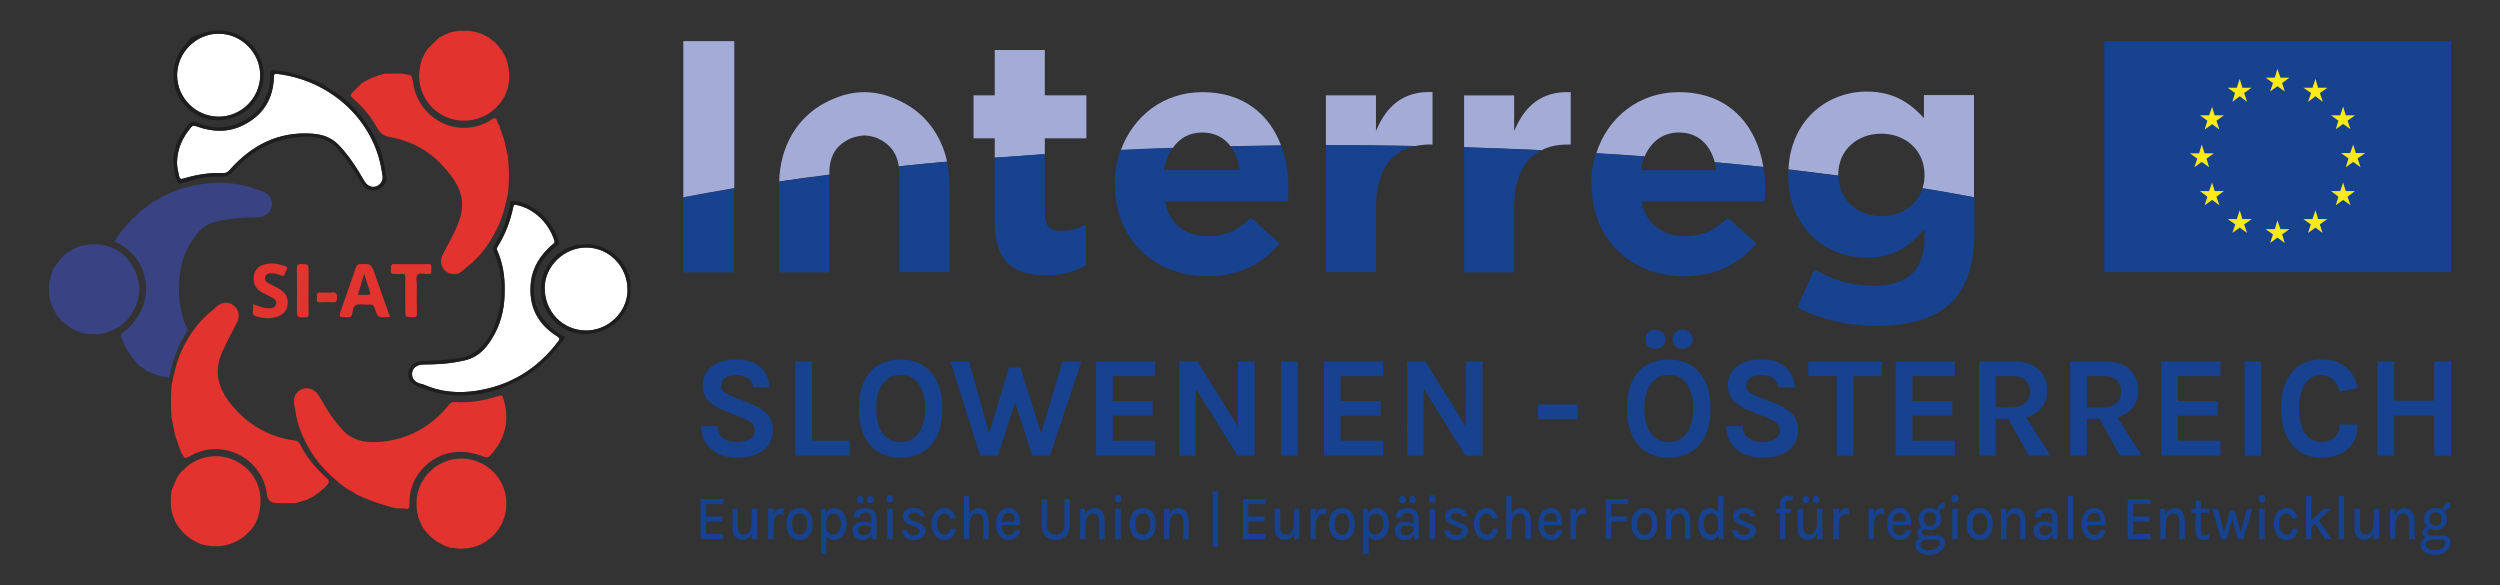 <?xml version="1.0" encoding="UTF-8"?>
<!-- Generator: Adobe Illustrator 27.2.0, SVG Export Plug-In . SVG Version: 6.00 Build 0)  -->
<svg xmlns="http://www.w3.org/2000/svg" xmlns:xlink="http://www.w3.org/1999/xlink" version="1.1" id="Ebene_1" x="0px" y="0px" viewBox="0 0 434.93 101.79" style="enable-background:new 0 0 434.93 101.79;" xml:space="preserve">
<rect x="0" y="0" width="434.93" height="101.79" fill="#333333" stroke="none"/>
<style type="text/css">
	.st0{fill:#A3ABD7;}
	.st1{fill:#164290;}
	.st2{fill:#FDEA18;}
	.st3{fill:#394283;}
	.st4{fill:#E3332E;}
	.st5{fill:#FFFFFF;}
	.st6{fill:#1F1E1E;}
</style>
<g>
	<g>
		<g>
			<path class="st0" d="M127.7,7.16h-8.82v27.16c2.87-0.56,5.84-1.08,8.87-1.59V7.16H127.7z"></path>
			<path class="st0" d="M181.77,24.07H189v-7.48h-7.23V8.7h-8.71v7.89h-3.69v7.48h3.69v3.38c2.87-0.21,5.79-0.41,8.71-0.62V24.07z"></path>
			<path class="st0" d="M209.19,23.05c2.15,0,3.79,0.92,4.92,2.41c2.92-0.05,5.84-0.1,8.76-0.15c-2-5.38-6.51-9.28-13.68-9.28     c-6.82,0-12.04,4.2-14.2,10.1c2.97-0.15,6-0.26,9.02-0.36C205.2,24.02,206.94,23.05,209.19,23.05"></path>
			<path class="st0" d="M246.25,25.4c0.77-0.15,1.64-0.26,2.51-0.26h0.46v-9.12c-5.18-0.21-8.05,2.51-9.84,6.77v-6.2h-8.71v8.66     c0.15,0,0.31,0,0.46,0C236.2,25.25,241.28,25.3,246.25,25.4"></path>
			<path class="st0" d="M272.8,25.15h0.46v-9.12c-5.18-0.21-8.05,2.51-9.84,6.77v-6.2h-8.71v9.02c4.56,0.15,9.02,0.31,13.48,0.51     C269.47,25.45,271,25.15,272.8,25.15"></path>
			<path class="st0" d="M292.12,23.05c3.23,0,5.38,2.05,6.2,5.18c2.87,0.26,5.69,0.56,8.46,0.82c-1.18-7.18-5.89-13.02-14.71-13.02     c-7.02,0-12.4,4.46-14.35,10.61c2.82,0.15,5.64,0.36,8.41,0.56C287.25,24.63,289.3,23.05,292.12,23.05"></path>
			<path class="st0" d="M319.8,30.48v-0.1c0-4.2,3.23-7.12,7.48-7.12c4.25,0,7.53,2.92,7.53,7.12v0.1c0,0.82-0.1,1.59-0.36,2.26     c3.08,0.51,6.05,1.03,8.97,1.59V16.54h-8.71v4c-2.36-2.56-5.18-4.61-9.94-4.61c-6.82,0-13.22,4.87-13.63,13.53     c2.92,0.36,5.84,0.72,8.71,1.08C319.85,30.58,319.8,30.53,319.8,30.48"></path>
			<path class="st0" d="M147.9,24.12c0.56-0.26,1.85-0.56,2.46-0.56c0.62,0,1.9,0.26,2.46,0.56c2.2,1.08,3.23,2.61,3.54,4.82     c2.77-0.31,5.59-0.56,8.41-0.82c-0.97-4.46-3.64-8.25-7.79-10.35c-1.9-0.97-4.1-1.74-6.61-1.74s-4.72,0.77-6.61,1.74     c-5.18,2.61-8.05,7.84-8.2,13.79c2.87-0.41,5.74-0.82,8.71-1.18C144.26,27.4,145.18,25.4,147.9,24.12"></path>
			<path class="st1" d="M127.7,47.39V32.78c-3.02,0.51-5.95,1.03-8.87,1.59v13.02H127.7z"></path>
			<path class="st1" d="M182.03,47.9c2.92,0,5.07-0.67,6.87-1.79v-7.02c-1.28,0.67-2.72,1.08-4.31,1.08c-1.95,0-2.82-0.97-2.82-2.97     v-10.4c-2.92,0.21-5.84,0.41-8.71,0.62v11.22C173.06,45.75,176.7,47.9,182.03,47.9"></path>
			<path class="st1" d="M193.97,32.17c0,9.43,6.82,15.89,16.09,15.89c5.59,0,9.69-2.2,12.56-5.74l-4.97-4.41     c-2.41,2.26-4.56,3.18-7.48,3.18c-3.9,0-6.66-2.05-7.53-6.05h21.42c0.05-0.82,0.1-1.59,0.1-2.31c0-2.61-0.41-5.13-1.28-7.43     c-2.92,0.05-5.84,0.05-8.76,0.15c0.82,1.08,1.33,2.51,1.54,4.1h-13.17c0.26-1.49,0.77-2.82,1.49-3.84     c-3.02,0.1-6.05,0.21-9.02,0.36c-0.67,1.85-1.03,3.84-1.03,5.95v0.15H193.97z"></path>
			<path class="st1" d="M239.38,47.39V36.01c0-6.2,2.56-9.69,6.82-10.61c-4.97-0.1-10.05-0.15-15.07-0.15c-0.15,0-0.31,0-0.46,0     v22.09h8.71V47.39z"></path>
			<path class="st1" d="M263.42,47.39V36.01c0-5.13,1.74-8.35,4.77-9.89c-4.46-0.21-8.92-0.36-13.48-0.51v21.78H263.42z"></path>
			<path class="st1" d="M276.9,32.17c0,9.43,6.82,15.89,16.09,15.89c5.59,0,9.69-2.2,12.56-5.74l-4.97-4.41     c-2.41,2.26-4.56,3.18-7.48,3.18c-3.9,0-6.66-2.05-7.53-6.05h21.42c0.05-0.82,0.1-1.59,0.1-2.31c0-1.23-0.1-2.46-0.31-3.69     c-2.77-0.31-5.59-0.56-8.46-0.82c0.1,0.41,0.2,0.87,0.26,1.38h-13.17c0.15-0.87,0.36-1.64,0.67-2.36     c-2.77-0.21-5.59-0.41-8.41-0.56c-0.56,1.69-0.87,3.49-0.87,5.38v0.1H276.9z"></path>
			<path class="st1" d="M311.08,30.48c0,9.12,6.51,14.35,13.68,14.35c4.66,0,7.48-1.9,10.05-5.02v1.49c0,5.54-2.82,8.41-8.76,8.41     c-4.1,0-7.23-1.03-10.4-2.82l-2.97,6.56c3.9,2.05,8.61,3.23,13.63,3.23c6,0,10.4-1.28,13.27-4.15c2.56-2.56,3.9-6.61,3.9-12.1     v-6.1c-2.92-0.56-5.89-1.08-8.97-1.59c-0.97,2.92-3.74,4.87-7.18,4.87c-4.2,0-7.43-2.82-7.48-7.02     c-2.87-0.36-5.74-0.72-8.71-1.08c0,0.31-0.05,0.56-0.05,0.87L311.08,30.48L311.08,30.48z"></path>
			<path class="st1" d="M156.45,30.43v2.97v12.81v1.13h8.71V32.12v-0.1c0-1.33-0.15-2.67-0.41-3.9c-2.82,0.26-5.64,0.51-8.41,0.82     C156.4,29.4,156.45,29.91,156.45,30.43"></path>
			<path class="st1" d="M135.54,32.17v15.22h8.71v-1.13V33.45v-2.97v-0.05c-2.97,0.36-5.84,0.77-8.71,1.18c0,0.15,0,0.31,0,0.46     V32.17z"></path>
		</g>
		<rect x="366.08" y="7.16" class="st1" width="60.32" height="40.18"></rect>
		<polygon class="st2" points="394.93,15.92 396.21,15 397.49,15.92 397.03,14.44 398.31,13.51 396.73,13.51 396.21,11.98     395.75,13.51 394.16,13.51 395.44,14.44   "></polygon>
		<polygon class="st2" points="388.37,17.72 389.65,16.74 390.93,17.72 390.42,16.18 391.7,15.26 390.11,15.26 389.65,13.72     389.14,15.26 387.55,15.26 388.83,16.18   "></polygon>
		<polygon class="st2" points="384.84,18.59 384.32,20.07 382.73,20.07 384.02,21 383.55,22.53 384.84,21.61 386.12,22.53 385.6,21     386.89,20.07 385.3,20.07   "></polygon>
		<polygon class="st2" points="383.04,28.17 384.32,29.09 383.86,27.61 385.14,26.68 383.55,26.68 383.04,25.15 382.58,26.68     380.99,26.68 382.27,27.61 381.76,29.09   "></polygon>
		<polygon class="st2" points="385.3,33.24 384.84,31.76 384.32,33.24 382.73,33.24 384.02,34.22 383.55,35.71 384.84,34.78     386.12,35.71 385.6,34.22 386.89,33.24   "></polygon>
		<polygon class="st2" points="390.11,38.11 389.65,36.58 389.14,38.11 387.55,38.11 388.88,39.04 388.37,40.52 389.65,39.6     390.93,40.52 390.42,39.04 391.75,38.11   "></polygon>
		<polygon class="st2" points="396.73,39.86 396.21,38.32 395.75,39.86 394.16,39.86 395.44,40.78 394.93,42.27 396.21,41.34     397.49,42.27 397.03,40.78 398.31,39.86   "></polygon>
		<polygon class="st2" points="403.29,38.11 402.83,36.58 402.31,38.11 400.72,38.11 402.01,39.04 401.54,40.52 402.83,39.6     404.06,40.52 403.59,39.04 404.88,38.11   "></polygon>
		<polygon class="st2" points="408.1,33.24 407.64,31.76 407.13,33.24 405.54,33.24 406.82,34.22 406.36,35.71 407.64,34.78     408.92,35.71 408.41,34.22 409.69,33.24   "></polygon>
		<polygon class="st2" points="411.49,26.63 409.85,26.63 409.39,25.15 408.87,26.63 407.28,26.63 408.57,27.56 408.1,29.09     409.39,28.17 410.67,29.09 410.15,27.56   "></polygon>
		<polygon class="st2" points="406.36,22.48 407.64,21.56 408.92,22.48 408.41,21 409.69,20.07 408.1,20.07 407.64,18.54     407.13,20.07 405.54,20.07 406.82,21   "></polygon>
		<polygon class="st2" points="402.83,13.72 402.31,15.26 400.72,15.26 402.06,16.18 401.54,17.72 402.83,16.74 404.11,17.72     403.59,16.18 404.93,15.26 403.29,15.26   "></polygon>
	</g>
	<g>
		<path class="st3" d="M32.04,32.7c3.97-1.12,7.94-1.29,11.91,0.01c0.56,0.18,1.12,0.37,1.68,0.56c1.08,0.36,1.73,1.28,1.66,2.35    c-0.07,1.07-0.75,1.85-1.86,2.1c-0.94,0.21-1.91,0.09-2.86,0.15c-1.91,0.12-3.8,0.31-5.65,0.88c-1.41,0.44-2.33,1.44-3.13,2.55    c-2.21,3.02-2.83,6.49-2.63,10.15c0.11,1.97,0.52,3.89,1.39,5.68c0.08,0.17,0.13,0.31,0.01,0.5c-1.65,2.43-2.54,5.17-3.15,8.02    c-0.01,0.02-0.02,0.05-0.03,0.07c0,0-0.07-0.01-0.07-0.01s-0.07,0.01-0.07,0.01c-0.29-0.18-0.61-0.14-0.93-0.16l0,0    c-0.41-0.13-0.82-0.26-1.23-0.39c-0.22-0.07-0.43-0.15-0.65-0.22c-0.17-0.17-0.37-0.28-0.62-0.29c-0.13-0.03-0.29-0.02-0.35-0.19    c-0.25-0.27-0.56-0.46-0.89-0.63c-0.05-0.16-0.19-0.12-0.31-0.15c-0.92-1.07-1.86-2.13-2.5-3.4c-0.02-0.07-0.05-0.13-0.07-0.2    c-0.07-0.15-0.15-0.3-0.22-0.45c0-0.18-0.02-0.34-0.18-0.46c-0.01-0.15,0.03-0.32-0.15-0.41c-0.27-0.14-0.04-0.35-0.07-0.52    c0.13-0.41,0.53-0.55,0.82-0.79c3.05-2.58,4.25-6.34,3.1-9.97c-0.82-2.6-2.64-4.33-5.07-5.5c0.18-0.3,0.36-0.58,0.53-0.86    c0.07-0.1,0.14-0.21,0.2-0.31c0.69-0.82,1.37-1.64,2.06-2.46c0.52-0.45,1.08-0.86,1.5-1.43c0.12-0.09,0.24-0.17,0.36-0.26    c0.62-0.48,1.25-0.96,1.87-1.43c0.04-0.05,0.09-0.11,0.13-0.16c0.59-0.11,1.03-0.5,1.52-0.8c0,0,0.03-0.01,0.03-0.01    c0.06-0.04,0.12-0.08,0.18-0.12c0,0-0.01,0.01-0.01,0.01c0.1-0.05,0.21-0.1,0.31-0.15c0.31-0.13,0.61-0.26,0.92-0.4    c0.31-0.14,0.62-0.28,0.92-0.42c0,0,0.01,0,0.01,0c0.17,0.01,0.32-0.02,0.44-0.16l0.02-0.01c0.28-0.05,0.56-0.11,0.8-0.28    C31.84,32.74,31.94,32.72,32.04,32.7z"></path>
		<path class="st4" d="M88.37,33.68c-0.46,2.01-0.89,4.03-1.81,5.91c-1.31,2.68-2.96,5.07-5.38,6.89c-0.59,0.45-1.04,1.1-1.85,1.18    c-0.88,0.09-1.65-0.17-2.18-0.91c-0.57-0.8-0.52-1.69-0.1-2.51c0.76-1.47,1.57-2.91,2.26-4.41c1.97-4.28,1.27-7.07-2.15-10.85    c-2.46-2.72-5.58-4.47-9.2-5.1c-1.3-0.22-1.91-0.8-2.48-1.86c-1.04-1.92-2.51-3.53-4.15-4.97c-0.38-0.34-0.42-0.57-0.05-0.92    c0.54-0.51,1.05-1.05,1.58-1.58c0.05-0.04,0.1-0.08,0.15-0.12c1.21-0.75,2.51-1.28,3.9-1.61l0,0c0.93-0.01,1.87-0.02,2.8-0.03    c0.15,0.01,0.3,0.02,0.45,0.04c0.47,0.11,0.94,0.22,1.41,0.33c0,0-0.01-0.01-0.01-0.01c0.11,0.42,0.22,0.83,0.32,1.25    c0.01,0.1,0.02,0.19,0.03,0.29c1.04,5.9,7.35,9.42,12.98,6.51c0.41-0.21,0.85-0.7,1.19-0.63c0.43,0.08,0.4,0.82,0.73,1.19    c0.28,0.23,0.03,0.66,0.34,0.88c0.2,0.62,0.41,1.24,0.61,1.85c0.01,0.06,0.02,0.11,0.02,0.17c0.2,0.88,0.4,1.76,0.6,2.64    c0.01,0.21,0.03,0.42,0.04,0.63c0.15,1.65,0.17,3.31,0.02,4.96C88.41,33.15,88.39,33.41,88.37,33.68z"></path>
		<path class="st4" d="M29.86,66.98c0.44-2.15,0.91-4.3,1.89-6.29c1.29-2.63,2.93-4.98,5.3-6.77c0.16-0.12,0.3-0.28,0.44-0.43    c0.97-0.95,2.19-1.09,3.16-0.36c0.91,0.68,1.15,1.93,0.53,3.08c-0.91,1.68-1.77,3.38-2.56,5.12c-1.53,3.42-0.56,6.39,1.63,9.07    c2.86,3.51,6.56,5.63,11.07,6.25c0.38,0.05,0.65,0.17,0.84,0.55c1.13,2.3,2.73,4.26,4.64,5.95c0.53,0.47,0.52,0.78,0.12,1.23    c0,0,0,0,0,0c-0.16,0.05-0.23,0.18-0.29,0.33c0,0-0.01,0.01-0.01,0.01c-0.77,0.69-1.58,1.32-2.46,1.87l-0.03,0.01    c-0.24,0.02-0.43,0.15-0.61,0.29l-0.01,0.01c-0.68,0.2-1.35,0.41-2.03,0.61c-0.05,0-0.1,0.01-0.16,0.01    c-0.93,0.01-1.87,0.02-2.8,0.02c-0.16-0.01-0.32-0.02-0.48-0.03c-1.18-0.04-1.6-0.76-1.64-1.82c0-0.1-0.03-0.2-0.05-0.31    c-1.19-5.95-7.85-9.07-13.11-6.14c-1.08,0.6-1.08,0.6-1.69-0.45c0.01-0.13-0.02-0.24-0.14-0.32c-0.32-0.93-0.63-1.85-0.95-2.78    l0-0.01c-0.2-0.99-0.41-1.98-0.61-2.97c-0.01-0.15-0.02-0.31-0.03-0.46c-0.09-1.56-0.09-3.11-0.01-4.67    C29.84,67.39,29.85,67.18,29.86,66.98z"></path>
		<path class="st4" d="M59.09,84.09c-1.79-1.53-3.47-3.16-4.76-5.16c-1.56-2.42-2.68-5.01-3-7.9c-0.02-0.15-0.07-0.3-0.11-0.45    c-0.31-1.23,0.14-2.31,1.19-2.82c1-0.48,2.23-0.14,2.93,0.9c0.58,0.86,1.06,1.77,1.61,2.65c0.77,1.23,1.65,2.38,2.62,3.46    c1.6,1.78,3.73,2.24,5.93,2.14c5.14-0.24,9.32-2.48,12.58-6.44c0.3-0.37,0.56-0.57,1.08-0.53c2.49,0.19,4.9-0.23,7.27-0.96    c0.93-0.29,0.94-0.31,1.22,0.64c1.06,3.62,0.2,6.78-2.29,9.56c-0.36,0.4-0.65,0.48-1.19,0.27c-4.19-1.7-8.33-0.77-10.99,2.47    c-1.39,1.69-2,3.67-1.94,5.84c0.02,0.68-0.15,0.87-0.79,0.73c-0.3-0.06-0.62-0.03-0.93-0.03c-0.59,0-1.16-0.11-1.71-0.31    c-2.07-0.57-4.09-1.27-6-2.25c0,0-0.01,0.01-0.01,0.01c-0.23-0.24-0.53-0.39-0.84-0.52c-0.03-0.05-0.07-0.06-0.12-0.05    c-0.13-0.16-0.27-0.3-0.49-0.31c0,0,0,0,0,0c-0.4-0.29-0.81-0.59-1.21-0.88C59.15,84.1,59.13,84.08,59.09,84.09z"></path>
		<path class="st3" d="M8.53,49.24c0.03-0.04,0.04-0.08,0.02-0.13c0.14-0.53,0.29-1.05,0.43-1.58c0.27-0.21,0.06-0.62,0.33-0.83    c0.67-1.01,1.39-1.97,2.35-2.73c0.05-0.03,0.1-0.05,0.14-0.08c0.77-0.51,1.62-0.87,2.48-1.2c0.06-0.01,0.12-0.02,0.17-0.02    c0.46-0.05,0.92-0.13,1.38-0.15c3.21-0.17,5.73,1.12,7.3,3.89c1.61,2.84,1.44,5.74-0.42,8.47c-1.21,1.78-2.99,2.71-5.03,3.21    c-0.2,0.02-0.4,0.03-0.6,0.05c-0.67-0.01-1.34-0.02-2.01-0.03l-0.01,0c-0.13-0.12-0.28-0.15-0.45-0.12    c-0.07-0.01-0.13-0.02-0.2-0.03c-0.24-0.08-0.48-0.16-0.72-0.24c-0.1-0.03-0.21-0.06-0.31-0.09c-0.08-0.13-0.2-0.13-0.33-0.15    c0,0,0,0,0,0c-0.05-0.04-0.1-0.07-0.15-0.11c-0.05-0.02-0.11-0.03-0.16-0.05c-0.67-0.47-1.35-0.94-2.02-1.41    c-0.02-0.05-0.04-0.1-0.06-0.15c-0.24-0.28-0.47-0.55-0.71-0.83c0.01-0.05-0.01-0.08-0.05-0.11c-0.56-0.87-0.96-1.81-1.24-2.8    c-0.01-0.05-0.01-0.11-0.02-0.16C8.47,51.01,8.54,50.12,8.53,49.24z"></path>
		<path class="st4" d="M86.02,7.26c0.05,0.05,0.09,0.09,0.14,0.14c0.43,0.51,0.85,1.02,1.28,1.53c0,0,0,0.01,0,0.01    c0.01,0.22,0.13,0.37,0.29,0.5c-0.01,0.05,0,0.09,0.04,0.12c-0.01,0.09,0.01,0.16,0.11,0.19c0,0-0.02-0.02-0.02-0.02    c0.07,0.14,0.14,0.29,0.2,0.43l0,0.02c0.51,1.58,0.74,3.18,0.34,4.83c-0.01,0.1-0.03,0.21-0.04,0.31    c-0.21,0.52-0.41,1.04-0.62,1.55l0,0c-0.12,0.17-0.23,0.33-0.35,0.51c-3.13,4.78-10.11,4.83-13.19,0.08    c-1.45-2.23-1.59-4.63-0.8-7.13c0,0,0-0.02,0-0.02c0.2-0.41,0.4-0.81,0.61-1.22c0.11-0.18,0.22-0.36,0.34-0.54    c0.66-0.65,1.32-1.3,1.97-1.95c0.07-0.06,0.14-0.11,0.21-0.17c0.16,0.1,0.24-0.01,0.31-0.13h0c0.46-0.21,0.93-0.42,1.39-0.63    c0,0,0,0,0,0c1.95-0.51,3.88-0.45,5.76,0.3l0.01,0c0.41,0.22,0.82,0.45,1.23,0.67c0.01,0.06,0.04,0.08,0.09,0.09    C85.54,6.96,85.74,7.16,86.02,7.26z"></path>
		<path class="st4" d="M72.78,90.01c-0.6-2.36-0.41-4.61,0.95-6.69c1.93-2.93,5.61-4.25,8.9-3.18c3.44,1.12,5.63,4.28,5.46,7.87    c-0.23,4.7-4.4,8.07-9.06,7.34c-0.15-0.02-0.31-0.02-0.46-0.02c-0.05-0.01-0.11-0.01-0.16-0.02c-2.11-0.64-3.78-1.87-4.97-3.73    l0,0c-0.21-0.47-0.42-0.93-0.62-1.4C72.8,90.11,72.79,90.06,72.78,90.01z"></path>
		<path class="st4" d="M35.15,94.71c-0.06-0.01-0.12-0.02-0.18-0.03c-1.94-0.79-3.45-2.07-4.48-3.9c-0.02-0.05-0.03-0.1-0.05-0.15    c-0.19-0.51-0.39-1.03-0.58-1.54c0,0,0-0.02,0-0.02c-0.22-1.25-0.2-2.49,0-3.74c0,0,0-0.02,0-0.02c0.3-0.72,0.61-1.44,0.91-2.17    l0.01-0.03c0.21-0.3,0.42-0.6,0.63-0.9l0.01-0.01c0.19-0.18,0.38-0.35,0.56-0.53c2.55-2.57,6.57-3.05,9.64-1.15    c3.22,1.99,4.45,5.55,3.26,9.48c-0.02,0.07-0.04,0.13-0.05,0.2c-0.17,0.34-0.34,0.68-0.5,1.03c0,0,0.01-0.01,0.01-0.01    c-0.1,0.02-0.13,0.09-0.12,0.18c-0.11,0.17-0.22,0.35-0.33,0.52c-0.36,0.37-0.69,0.76-1.07,1.09    C40.56,94.96,37.98,95.43,35.15,94.71z"></path>
		<g>
			<path class="st5" d="M38.01,20.3c3.95,0.02,7.22-3.22,7.25-7.17c0.03-3.96-3.27-7.28-7.24-7.27c-3.92,0-7.21,3.29-7.22,7.22     C30.8,17.02,34.05,20.28,38.01,20.3z"></path>
			<path class="st5" d="M96.91,58.5c-3.43-2.15-4.98-5.28-4.55-9.32c0.29-2.74,1.71-4.88,3.77-6.64c0.21-0.18,0.45-0.28,0.33-0.66     c-1.02-3.19-3.61-5.64-6.69-6.24c-0.42-0.08-0.41,0.09-0.47,0.37c-0.52,2.44-1.37,4.75-2.71,6.87c-0.15,0.23-0.21,0.42-0.08,0.7     c0.94,2.17,1.33,4.44,1.29,6.8c0.04,2.73-0.46,5.36-1.77,7.77c-1.16,2.13-2.62,3.97-5.19,4.55c-1.19,0.27-2.38,0.47-3.59,0.57     c-1.21,0.11-2.43,0.14-3.64,0.15c-1.06,0.01-1.82,0.61-1.91,1.44c-0.11,0.96,0.42,1.63,1.51,1.92c0.17,0.05,0.36,0.07,0.52,0.14     c2.92,1.3,6,1.55,9.1,1.08c5.89-0.9,10.64-3.77,14.24-8.54C97.36,59.05,97.49,58.87,96.91,58.5z"></path>
			<path class="st5" d="M66.01,27.82c-2.03-7.72-8.94-13.89-17.81-14.97c-0.56-0.07-0.55,0.18-0.56,0.6     c-0.12,3.76-1.86,6.54-5.2,8.26c-2.69,1.4-5.47,1.27-8.26,0.27c-0.39-0.14-0.64-0.19-0.94,0.16c-1.48,1.75-2.39,3.72-2.45,6.04     c-0.02,0.84,0.19,1.64,0.36,2.45c0.1,0.46,0.25,0.6,0.79,0.43c2.24-0.68,4.53-1.05,6.88-0.95c0.5,0.02,0.77-0.14,1.09-0.5     c3.83-4.34,8.53-6.78,14.44-6.35c1.67,0.12,3.22,0.61,4.47,1.87c1.39,1.41,2.52,3.01,3.56,4.68c0.38,0.61,0.71,1.26,1.11,1.86     c0.5,0.75,1.3,1.02,2,0.74c0.77-0.3,1.2-1.02,1.06-1.86C66.4,29.63,66.25,28.71,66.01,27.82z"></path>
			<path class="st5" d="M101.99,43.06c-3.83-0.01-7.19,3.22-7.23,6.96c-0.05,4.16,3.09,7.44,7.15,7.48     c3.88,0.04,7.23-3.18,7.26-6.98C109.22,46.41,106,43.07,101.99,43.06z"></path>
			<path class="st6" d="M66.09,25.87c-1.24-3.24-3.2-5.98-5.74-8.32c-0.1-0.08-0.2-0.16-0.29-0.24c-0.1-0.09-0.21-0.18-0.31-0.27     c-0.12-0.1-0.24-0.2-0.36-0.29c-0.05-0.03-0.09-0.06-0.14-0.09c-1.47-0.92-2.84-2.01-4.49-2.65c-2.21-0.84-4.44-1.57-6.8-1.79     c-0.97-0.09-1-0.07-0.97,0.93c0.04,1.37-0.09,2.68-0.91,3.84c0.15,0.08,0.15,0.16,0.01,0.25c0,0,0.01-0.01,0.01-0.01     c-0.56,1.31-1.46,2.32-2.64,3.1c-2.81,1.93-5.8,2.38-9,1.08c-1.04-0.42-1.29-0.34-1.96,0.65c-0.1,0.15-0.25,0.26-0.35,0.4     c-1.04,1.43-1.8,2.99-1.95,4.78c-0.11,1.33,0.09,2.65,0.46,3.94c0.3,0.2,0.05,0.97,0.77,0.74c0.11-0.03,0.21-0.06,0.32-0.08     c0.57-0.07,1.1-0.33,1.64-0.48c1.47-0.42,2.99-0.68,4.51-0.6c1.28,0.07,2.13-0.25,3.05-1.29c3.07-3.46,7-5.43,11.64-5.68     c2.45-0.13,4.77,0.39,6.47,2.47c1.12,1.36,2.14,2.78,3.05,4.29c0.35,0.57,0.66,1.18,1.07,1.7c0.68,0.87,1.7,1.11,2.63,0.72     c0.94-0.4,1.57-1.29,1.39-2.27C66.89,29.06,66.68,27.42,66.09,25.87z M65.5,32.41c-0.7,0.28-1.5,0-2-0.74     c-0.4-0.6-0.73-1.24-1.11-1.86c-1.04-1.67-2.16-3.27-3.56-4.68c-1.25-1.26-2.81-1.75-4.47-1.87c-5.92-0.43-10.61,2.01-14.44,6.35     c-0.32,0.36-0.59,0.52-1.09,0.5c-2.34-0.1-4.64,0.27-6.88,0.95c-0.54,0.16-0.69,0.03-0.79-0.43c-0.17-0.81-0.39-1.61-0.36-2.45     c0.06-2.32,0.96-4.29,2.45-6.04c0.3-0.35,0.55-0.3,0.94-0.16c2.78,1,5.56,1.12,8.26-0.27c3.34-1.73,5.08-4.5,5.2-8.26     c0.01-0.41,0-0.66,0.56-0.6c8.87,1.08,15.77,7.25,17.81,14.97c0.24,0.89,0.39,1.81,0.54,2.73C66.7,31.38,66.27,32.1,65.5,32.41z"></path>
			<path class="st6" d="M97.95,58.39c-0.59-0.27-1.16-0.61-1.64-1.06c-0.31-0.21-0.61-0.44-0.82-0.76     c-0.04-0.04-0.09-0.09-0.13-0.13c-0.22-0.11-0.34-0.31-0.47-0.5c-2.32-2.56-2.77-6.97-0.63-10.34c0.72-1.14,1.66-2.06,2.69-2.9     c0.16-0.13,0.36-0.21,0.27-0.48c-0.19-0.57-0.29-1.18-0.57-1.7c-0.87-1.65-1.96-3.14-3.56-4.16c-1.3-0.82-2.66-1.5-4.28-1.37     c-0.35,2.75-1.36,5.27-2.8,7.62c-0.23,0.38-0.33,0.65-0.14,1.11c1.81,4.35,1.83,8.76,0.07,13.11c-1.23,3.04-3.27,5.22-6.79,5.59     c-1.83,0.19-3.65,0.37-5.49,0.36c-1.38-0.01-2.44,0.8-2.59,1.87c-0.18,1.37,0.46,2.26,1.94,2.71c0.15,0.04,0.3,0.08,0.44,0.14     c3.02,1.34,6.19,1.46,9.41,1.12c1.51-0.16,2.95-0.6,4.4-1.04c0.06-0.04,0.11-0.11,0.17-0.13c2.6-1.03,4.98-2.38,7.07-4.29     c1.38-1.26,2.52-2.7,3.64-4.17C98.41,58.65,98.27,58.54,97.95,58.39z M97.06,59.45c-3.59,4.77-8.35,7.65-14.24,8.54     c-3.1,0.47-6.18,0.23-9.1-1.08c-0.16-0.07-0.34-0.09-0.52-0.14c-1.1-0.29-1.62-0.96-1.51-1.92c0.09-0.83,0.85-1.44,1.91-1.44     c1.22-0.01,2.43-0.05,3.64-0.15c1.21-0.11,2.41-0.31,3.59-0.57c2.56-0.57,4.02-2.41,5.19-4.55c1.31-2.41,1.81-5.04,1.77-7.77     c0.04-2.36-0.34-4.63-1.29-6.8c-0.12-0.28-0.06-0.47,0.08-0.7c1.34-2.12,2.19-4.43,2.71-6.87c0.06-0.28,0.05-0.45,0.47-0.37     c3.09,0.61,5.67,3.05,6.69,6.24c0.12,0.38-0.12,0.48-0.33,0.66c-2.06,1.76-3.48,3.89-3.77,6.64c-0.43,4.04,1.12,7.17,4.55,9.32     C97.49,58.87,97.36,59.05,97.06,59.45z"></path>
			<path class="st6" d="M101.93,42.46c-4.35,0.04-7.71,3.43-7.83,7.66c-0.12,4.54,3.64,8.07,7.82,8.02     c4.26-0.06,7.96-3.44,7.77-7.78C110.04,46.08,106.1,42.42,101.93,42.46z M101.91,57.5c-4.07-0.04-7.2-3.32-7.15-7.48     c0.04-3.74,3.4-6.97,7.23-6.96c4.01,0.01,7.23,3.35,7.19,7.46C109.14,54.32,105.79,57.54,101.91,57.5z"></path>
			<path class="st6" d="M32.12,18.28c0.04,0.01,0.06,0.04,0.07,0.08c0.13,0.14,0.25,0.27,0.38,0.41c0.04,0,0.07,0.02,0.09,0.06     c0.06,0.06,0.11,0.12,0.17,0.19c1.3,1.1,2.76,1.77,4.48,1.89c1.97,0.15,3.71-0.43,5.34-1.47c1.06-0.75,1.81-1.77,2.45-2.88     c0.02-0.1,0.04-0.2,0.07-0.29c1.14-2.71,0.91-5.31-0.77-7.71c-1.32-1.88-3.17-2.9-5.48-3.23c-1.77-0.25-3.34,0.3-4.91,0.87     c-0.32,0.12-0.86,0.26-1.01,0.55c-0.34,0.65-0.88,1.11-1.31,1.67c-1.93,2.49-2.01,6.39-0.28,8.93     C31.65,17.65,31.88,17.97,32.12,18.28z M38.03,5.86c3.97,0,7.27,3.32,7.24,7.27c-0.03,3.95-3.31,7.19-7.25,7.17     c-3.95-0.02-7.21-3.28-7.2-7.22C30.82,9.15,34.11,5.86,38.03,5.86z"></path>
		</g>
		<path class="st4" d="M67.84,55.13c-0.18,0.02-0.28,0.05-0.38,0.05c-1.7,0.06-1.73,0.07-2.26-1.55c-0.17-0.52-0.4-0.72-0.92-0.64    c-0.2,0.03-0.41,0-0.62,0.01c-0.62,0.01-1.35-0.17-1.82,0.11c-0.44,0.26-0.46,1.05-0.6,1.62c-0.11,0.43-0.38,0.46-0.75,0.46    c-1.57,0.01-1.59,0.02-1.08-1.45c0.83-2.42,1.7-4.83,2.52-7.25c0.14-0.42,0.36-0.54,0.78-0.55c1.83-0.03,1.85-0.05,2.47,1.66    C66.07,50.07,66.93,52.56,67.84,55.13z M63.36,47.63c-0.39,1.31-0.73,2.45-1.1,3.67c0.61,0,1.16-0.02,1.69,0.01    c0.46,0.02,0.52-0.15,0.39-0.55C64.03,49.77,63.73,48.78,63.36,47.63z"></path>
		<path class="st4" d="M44.02,52.91c1.02,0.35,1.89,0.78,2.88,0.72c0.53-0.03,1-0.13,1.14-0.72c0.14-0.56-0.25-0.88-0.66-1.11    c-0.63-0.36-1.3-0.64-1.92-1.01c-1.12-0.68-1.56-1.69-1.27-2.99c0.24-1.08,1.01-1.62,2.06-1.86c1.16-0.27,2.26-0.02,3.35,0.37    c0.31,0.11,0.49,0.27,0.27,0.63c-0.12,0.2-0.19,0.43-0.27,0.64c-0.13,0.39-0.34,0.53-0.75,0.32c-0.52-0.25-1.08-0.36-1.66-0.37    c-0.51-0.01-0.93,0.18-1.07,0.71c-0.13,0.49,0.18,0.79,0.55,1c0.61,0.34,1.24,0.64,1.85,0.98c1.22,0.69,1.69,1.61,1.51,2.88    c-0.15,1.09-0.94,1.8-2.27,2.13c-1.05,0.26-2.06,0.09-3.07-0.15c-0.5-0.12-0.79-0.4-0.7-0.99C44.07,53.73,44.02,53.37,44.02,52.91    z"></path>
		<path class="st4" d="M70.5,51.38c0-1.06-0.02-2.13,0.01-3.19c0.01-0.4-0.11-0.57-0.52-0.53c-0.28,0.03-0.57,0.01-0.85,0.01    c-1.23,0-1.22-0.01-1.12-1.26c0.03-0.33,0.13-0.46,0.46-0.46c2.05,0.01,4.1,0.01,6.14,0c0.29,0,0.44,0.08,0.42,0.39    c-0.01,0.28-0.02,0.57,0,0.85c0.03,0.38-0.14,0.52-0.5,0.47c-0.03,0-0.05,0-0.08,0c-0.63,0.06-1.48-0.29-1.84,0.17    c-0.31,0.38-0.1,1.19-0.1,1.81c-0.01,1.63-0.02,3.27,0.01,4.9c0.01,0.51-0.14,0.65-0.65,0.65c-1.38-0.01-1.38,0.01-1.37-1.32    c0-0.13,0-0.26,0-0.39C70.5,52.78,70.5,52.08,70.5,51.38C70.5,51.38,70.5,51.38,70.5,51.38z"></path>
		<path class="st4" d="M53.68,50.58c0,1.35-0.02,2.69,0.01,4.04c0.01,0.44-0.12,0.57-0.56,0.58c-1.47,0.03-1.47,0.04-1.47-1.45    c0-2.35,0.02-4.71-0.01-7.06c-0.01-0.57,0.14-0.76,0.73-0.75c1.31,0.02,1.31-0.01,1.31,1.31C53.68,48.36,53.68,49.47,53.68,50.58z    "></path>
		<path class="st4" d="M56.89,50.9c0.26,0,0.52,0.03,0.77-0.01c0.79-0.13,1.02,0.18,0.97,0.97c-0.04,0.56-0.14,0.79-0.74,0.74    c-0.72-0.05-1.44-0.05-2.16,0c-0.83,0.06-0.56-0.53-0.59-0.93c-0.04-0.43-0.06-0.85,0.59-0.78C56.12,50.94,56.51,50.9,56.89,50.9z    "></path>
	</g>
	<g>
		<path class="st1" d="M128.23,79.63c-1.11,0-2.13-0.2-3.06-0.59c-0.93-0.4-1.69-1-2.27-1.81c-0.58-0.81-0.89-1.84-0.93-3.09h2.86    c0,0.63,0.15,1.15,0.46,1.56c0.3,0.4,0.71,0.71,1.23,0.91s1.08,0.3,1.69,0.3c0.59,0,1.12-0.08,1.58-0.24    c0.47-0.16,0.83-0.39,1.1-0.69c0.27-0.3,0.4-0.65,0.4-1.07c0-0.55-0.17-0.98-0.49-1.29c-0.33-0.31-0.84-0.6-1.56-0.86l-3.16-1.29    c-1.23-0.5-2.18-1.07-2.83-1.73c-0.66-0.66-0.99-1.56-0.99-2.72c0-1.33,0.51-2.41,1.54-3.24c1.03-0.83,2.46-1.24,4.3-1.24    c1.79,0,3.18,0.43,4.15,1.28c0.98,0.86,1.54,2.05,1.67,3.57h-2.86c-0.11-0.65-0.4-1.17-0.87-1.56c-0.47-0.39-1.17-0.59-2.09-0.59    c-0.82,0-1.47,0.17-1.95,0.52c-0.47,0.35-0.71,0.79-0.71,1.32c0,0.46,0.15,0.82,0.45,1.08c0.3,0.27,0.77,0.52,1.4,0.77l3.5,1.39    c1.18,0.47,2.09,1.07,2.72,1.78c0.64,0.72,0.95,1.61,0.95,2.69c0,0.99-0.24,1.84-0.73,2.56c-0.48,0.72-1.19,1.28-2.12,1.68    C130.69,79.43,129.56,79.63,128.23,79.63z"></path>
		<path class="st1" d="M141.28,62.86v13.81h6.58v2.6h-9.49V62.86H141.28z"></path>
		<path class="st1" d="M156.67,79.63c-1.42,0-2.68-0.32-3.77-0.96c-1.09-0.64-1.94-1.6-2.55-2.87c-0.62-1.27-0.93-2.85-0.93-4.74    c0-1.92,0.31-3.51,0.93-4.77c0.61-1.26,1.47-2.2,2.55-2.82c1.09-0.62,2.35-0.93,3.77-0.93c1.43,0,2.69,0.32,3.78,0.96    c1.09,0.64,1.95,1.59,2.57,2.85c0.61,1.27,0.92,2.84,0.92,4.72c0,1.91-0.31,3.51-0.92,4.78c-0.62,1.27-1.48,2.22-2.57,2.85    C159.36,79.31,158.1,79.63,156.67,79.63z M156.67,76.92c1.31,0,2.34-0.51,3.11-1.52c0.77-1.01,1.15-2.47,1.15-4.38    c0-1.84-0.38-3.27-1.15-4.29c-0.77-1.02-1.81-1.53-3.11-1.53c-1.28,0-2.31,0.51-3.08,1.54c-0.77,1.02-1.16,2.46-1.16,4.31    c0,1.9,0.39,3.35,1.16,4.36C154.36,76.41,155.39,76.92,156.67,76.92z"></path>
		<path class="st1" d="M165.33,62.86h3.25l3.87,13.79h-0.74l3.82-12.7h1.97l3.97,12.49h-0.67l4.07-13.58h3.28l-5.5,16.42h-3.06    l-3.13-9.69h0.27l-3.13,9.69h-3.06L165.33,62.86z"></path>
		<path class="st1" d="M190.69,79.27V62.86h10.28v2.58h-7.37v4.32h6.93v2.58h-6.93v4.33h7.37v2.6H190.69z"></path>
		<path class="st1" d="M205.13,62.86h3.18l7.28,11.71h-0.22V62.86h2.91v16.42h-2.96l-7.74-12.42h0.47v12.42h-2.91V62.86z"></path>
		<path class="st1" d="M222.85,79.27V62.86h2.91v16.42H222.85z"></path>
		<path class="st1" d="M230.33,79.27V62.86h10.28v2.58h-7.37v4.32h6.93v2.58h-6.93v4.33h7.37v2.6H230.33z"></path>
		<path class="st1" d="M244.77,62.86h3.18l7.28,11.71h-0.22V62.86h2.91v16.42h-2.96l-7.74-12.42h0.47v12.42h-2.91V62.86z"></path>
		<path class="st1" d="M267.58,72.95v-2.6h6.92v2.6H267.58z"></path>
		<path class="st1" d="M290.3,79.63c-1.42,0-2.68-0.32-3.77-0.96c-1.09-0.64-1.94-1.6-2.55-2.87c-0.62-1.27-0.93-2.85-0.93-4.74    c0-1.92,0.31-3.51,0.93-4.77c0.61-1.26,1.47-2.2,2.55-2.82c1.09-0.62,2.35-0.93,3.77-0.93c1.43,0,2.69,0.32,3.78,0.96    c1.09,0.64,1.95,1.59,2.57,2.85c0.61,1.27,0.92,2.84,0.92,4.72c0,1.91-0.31,3.51-0.92,4.78c-0.62,1.27-1.48,2.22-2.57,2.85    C292.99,79.31,291.72,79.63,290.3,79.63z M290.3,76.92c1.31,0,2.34-0.51,3.11-1.52c0.77-1.01,1.15-2.47,1.15-4.38    c0-1.84-0.38-3.27-1.15-4.29c-0.77-1.02-1.81-1.53-3.11-1.53c-1.28,0-2.31,0.51-3.08,1.54c-0.77,1.02-1.16,2.46-1.16,4.31    c0,1.9,0.39,3.35,1.16,4.36C287.99,76.41,289.01,76.92,290.3,76.92z M287.96,60.71c-0.5,0-0.91-0.16-1.24-0.48    c-0.33-0.32-0.49-0.71-0.49-1.18c0-0.5,0.16-0.91,0.49-1.22c0.32-0.32,0.74-0.47,1.24-0.47c0.51,0,0.93,0.16,1.26,0.47    c0.33,0.32,0.5,0.72,0.5,1.22c0,0.46-0.17,0.86-0.5,1.18C288.9,60.54,288.47,60.71,287.96,60.71z M292.7,60.71    c-0.47,0-0.88-0.16-1.22-0.48c-0.34-0.32-0.5-0.72-0.5-1.2c0-0.48,0.17-0.88,0.5-1.21c0.34-0.32,0.74-0.49,1.22-0.49    c0.51,0,0.93,0.16,1.26,0.49c0.33,0.32,0.49,0.73,0.49,1.21c0,0.48-0.16,0.88-0.49,1.2C293.63,60.54,293.21,60.71,292.7,60.71z"></path>
		<path class="st1" d="M306.58,79.63c-1.11,0-2.13-0.2-3.06-0.59c-0.93-0.4-1.69-1-2.27-1.81s-0.89-1.84-0.93-3.09h2.86    c0,0.63,0.15,1.15,0.46,1.56c0.3,0.4,0.71,0.71,1.23,0.91s1.08,0.3,1.69,0.3c0.59,0,1.12-0.08,1.58-0.24    c0.47-0.16,0.83-0.39,1.1-0.69c0.27-0.3,0.4-0.65,0.4-1.07c0-0.55-0.17-0.98-0.49-1.29c-0.33-0.31-0.84-0.6-1.56-0.86l-3.16-1.29    c-1.23-0.5-2.18-1.07-2.83-1.73c-0.66-0.66-0.99-1.56-0.99-2.72c0-1.33,0.51-2.41,1.54-3.24c1.03-0.83,2.46-1.24,4.3-1.24    c1.79,0,3.18,0.43,4.15,1.28c0.98,0.86,1.54,2.05,1.67,3.57h-2.86c-0.11-0.65-0.4-1.17-0.87-1.56c-0.47-0.39-1.17-0.59-2.09-0.59    c-0.82,0-1.47,0.17-1.95,0.52c-0.47,0.35-0.71,0.79-0.71,1.32c0,0.46,0.15,0.82,0.45,1.08s0.77,0.52,1.4,0.77l3.5,1.39    c1.18,0.47,2.09,1.07,2.72,1.78c0.64,0.72,0.95,1.61,0.95,2.69c0,0.99-0.24,1.84-0.73,2.56c-0.48,0.72-1.19,1.28-2.12,1.68    C309.04,79.43,307.91,79.63,306.58,79.63z"></path>
		<path class="st1" d="M314.58,65.44v-2.58h12.82v2.58h-5.61l0.65-0.68v14.52h-2.91V64.75l0.65,0.68H314.58z"></path>
		<path class="st1" d="M329.81,79.27V62.86h10.28v2.58h-7.37v4.32h6.93v2.58h-6.93v4.33h7.37v2.6H329.81z"></path>
		<path class="st1" d="M344.29,79.27V62.86h5.91c1.91,0,3.39,0.46,4.41,1.38c1.02,0.92,1.54,2.14,1.54,3.65    c0,1.49-0.51,2.7-1.54,3.61c-1.02,0.91-2.49,1.37-4.41,1.37h-3.01v6.4H344.29z M347.2,70.87h2.71c1.07,0,1.88-0.25,2.43-0.75    c0.55-0.5,0.83-1.15,0.83-1.95c0-0.82-0.25-1.48-0.75-1.98c-0.5-0.5-1.24-0.75-2.21-0.75h-3.01V70.87z M352.94,79.27l-4.24-7.69    h3.11l4.93,7.69H352.94z"></path>
		<path class="st1" d="M360.15,79.27V62.86h5.91c1.91,0,3.39,0.46,4.41,1.38c1.02,0.92,1.54,2.14,1.54,3.65    c0,1.49-0.51,2.7-1.54,3.61c-1.02,0.91-2.49,1.37-4.41,1.37h-3.01v6.4H360.15z M363.06,70.87h2.71c1.07,0,1.88-0.25,2.43-0.75    c0.55-0.5,0.83-1.15,0.83-1.95c0-0.82-0.25-1.48-0.75-1.98c-0.5-0.5-1.24-0.75-2.21-0.75h-3.01V70.87z M368.81,79.27l-4.24-7.69    h3.11l4.93,7.69H368.81z"></path>
		<path class="st1" d="M375.99,79.27V62.86h10.28v2.58h-7.37v4.32h6.93v2.58h-6.93v4.33h7.37v2.6H375.99z"></path>
		<path class="st1" d="M390.48,79.27V62.86h2.91v16.42H390.48z"></path>
		<path class="st1" d="M403.8,79.63c-1.41,0-2.63-0.34-3.67-1.03c-1.04-0.69-1.85-1.67-2.42-2.95c-0.58-1.28-0.87-2.82-0.87-4.62    c0-1.86,0.3-3.41,0.9-4.67c0.6-1.26,1.41-2.21,2.46-2.86c1.05-0.65,2.25-0.97,3.59-0.97c1.86,0,3.32,0.46,4.37,1.39    c1.05,0.93,1.72,2.13,2.02,3.62l-3.11,0.58c-0.25-0.86-0.66-1.56-1.22-2.09c-0.56-0.53-1.24-0.8-2.06-0.8    c-0.71,0-1.36,0.21-1.94,0.64c-0.57,0.43-1.03,1.07-1.38,1.93c-0.34,0.86-0.51,1.93-0.51,3.22c0,1.21,0.15,2.26,0.45,3.14    c0.3,0.88,0.74,1.55,1.3,2.02c0.57,0.47,1.26,0.71,2.07,0.71c1.04,0,1.85-0.28,2.42-0.85c0.57-0.57,0.86-1.3,0.86-2.18h3.11    c0,1.22-0.26,2.26-0.77,3.12c-0.51,0.86-1.25,1.51-2.2,1.97C406.26,79.4,405.13,79.63,403.8,79.63z"></path>
		<path class="st1" d="M413.61,62.86h2.91v6.85h6.98v-6.85h2.91v16.42h-2.91v-6.96h-6.98v6.96h-2.91V62.86z"></path>
	</g>
	<g>
		<path class="st1" d="M121.9,93.81v-7h3.95v0.9h-3.01v2.13h2.83v0.9h-2.83v2.15h3.01v0.91H121.9z"></path>
		<path class="st1" d="M127.45,88.5h0.94v3.27c0,0.4,0.09,0.7,0.26,0.91c0.18,0.2,0.43,0.31,0.74,0.31c0.27,0,0.51-0.08,0.71-0.24    c0.21-0.16,0.37-0.38,0.48-0.67c0.12-0.29,0.18-0.63,0.18-1.03h0.3c0,0.62-0.07,1.14-0.23,1.56c-0.15,0.42-0.37,0.74-0.64,0.96    c-0.27,0.22-0.59,0.33-0.96,0.33c-0.35,0-0.66-0.07-0.93-0.21c-0.27-0.14-0.48-0.36-0.64-0.66c-0.15-0.3-0.23-0.69-0.23-1.16V88.5    z M130.77,88.5h0.94v5.3h-0.94V88.5z"></path>
		<path class="st1" d="M133.63,93.81v-5.3h0.94v5.3H133.63z M134.32,91.44c0-0.68,0.07-1.24,0.19-1.69c0.13-0.45,0.3-0.78,0.53-1    c0.23-0.22,0.5-0.33,0.81-0.33c0.09,0,0.18,0.01,0.26,0.02c0.08,0.01,0.16,0.03,0.24,0.06l-0.03,1.04    c-0.09-0.03-0.18-0.05-0.29-0.07s-0.2-0.03-0.28-0.03c-0.27,0-0.49,0.08-0.66,0.24c-0.17,0.16-0.3,0.39-0.38,0.69    c-0.08,0.3-0.12,0.65-0.12,1.07H134.32z"></path>
		<path class="st1" d="M139.12,93.95c-0.43,0-0.82-0.1-1.16-0.31s-0.61-0.52-0.81-0.94c-0.2-0.41-0.3-0.92-0.3-1.53    c0-0.62,0.1-1.13,0.3-1.55c0.2-0.41,0.47-0.72,0.81-0.93c0.34-0.21,0.73-0.31,1.16-0.31c0.43,0,0.81,0.1,1.14,0.31    c0.34,0.21,0.61,0.52,0.81,0.93c0.2,0.41,0.29,0.93,0.29,1.55c0,0.61-0.1,1.12-0.29,1.53c-0.2,0.42-0.47,0.73-0.81,0.94    C139.93,93.85,139.55,93.95,139.12,93.95z M139.09,93.04c0.27,0,0.51-0.07,0.71-0.22c0.2-0.15,0.35-0.36,0.46-0.64    c0.1-0.28,0.16-0.62,0.16-1.01c0-0.6-0.11-1.07-0.33-1.39c-0.22-0.33-0.54-0.5-0.94-0.5c-0.28,0-0.51,0.08-0.71,0.22    s-0.35,0.36-0.46,0.64c-0.1,0.28-0.16,0.62-0.16,1.02c0,0.59,0.11,1.05,0.33,1.38C138.36,92.87,138.68,93.04,139.09,93.04z"></path>
		<path class="st1" d="M142.82,96.4v-7.88h0.78l0.16,1.27v6.61H142.82z M145.07,93.95c-0.35,0-0.64-0.09-0.9-0.26    c-0.25-0.17-0.44-0.43-0.58-0.77c-0.13-0.34-0.2-0.76-0.2-1.26h0.37c0,0.29,0.06,0.53,0.17,0.73c0.11,0.2,0.26,0.35,0.44,0.45    c0.18,0.1,0.38,0.16,0.59,0.16c0.22,0,0.43-0.07,0.63-0.2c0.21-0.14,0.38-0.34,0.51-0.62c0.13-0.28,0.2-0.62,0.2-1.02    c0-0.39-0.06-0.72-0.17-0.99s-0.27-0.49-0.48-0.63c-0.2-0.15-0.43-0.22-0.67-0.22c-0.21,0-0.41,0.05-0.59,0.17    c-0.19,0.11-0.34,0.27-0.44,0.49c-0.11,0.22-0.17,0.48-0.17,0.78h-0.37c0-0.53,0.08-0.97,0.23-1.32c0.15-0.35,0.36-0.62,0.62-0.79    c0.26-0.17,0.55-0.26,0.87-0.26c0.37,0,0.72,0.11,1.04,0.33c0.33,0.22,0.59,0.54,0.8,0.95c0.2,0.41,0.3,0.91,0.3,1.49    s-0.1,1.08-0.3,1.5c-0.2,0.42-0.47,0.74-0.8,0.96C145.81,93.84,145.45,93.95,145.07,93.95z"></path>
		<path class="st1" d="M150.09,93.95c-0.4,0-0.73-0.08-0.99-0.24c-0.26-0.15-0.46-0.36-0.59-0.61c-0.13-0.25-0.19-0.52-0.19-0.81    c0-0.35,0.08-0.64,0.24-0.86c0.16-0.23,0.38-0.39,0.66-0.5c0.28-0.11,0.61-0.16,0.98-0.16c0.25,0,0.5,0.03,0.74,0.08    c0.24,0.05,0.48,0.12,0.71,0.2v0.63c-0.19-0.08-0.4-0.14-0.64-0.18c-0.23-0.05-0.45-0.07-0.65-0.07c-0.3,0-0.55,0.07-0.75,0.2    c-0.2,0.13-0.3,0.35-0.3,0.67c0,0.23,0.08,0.43,0.24,0.6c0.16,0.17,0.41,0.25,0.75,0.25c0.25,0,0.47-0.06,0.66-0.19    c0.19-0.13,0.34-0.28,0.44-0.47c0.1-0.19,0.16-0.38,0.16-0.57h0.23c0,0.37-0.07,0.71-0.2,1.01c-0.13,0.31-0.33,0.56-0.58,0.75    C150.76,93.86,150.45,93.95,150.09,93.95z M151.68,93.81l-0.12-1.21v-2.2c0-0.43-0.08-0.75-0.24-0.94    c-0.16-0.2-0.42-0.29-0.77-0.29c-0.2,0-0.37,0.03-0.53,0.1c-0.15,0.06-0.27,0.16-0.36,0.29c-0.09,0.13-0.13,0.29-0.13,0.48h-1.04    c0-0.39,0.08-0.7,0.26-0.94c0.17-0.24,0.41-0.42,0.72-0.53c0.31-0.11,0.67-0.17,1.08-0.17c0.38,0,0.72,0.07,1.02,0.21    c0.29,0.14,0.52,0.36,0.68,0.66c0.16,0.3,0.24,0.69,0.24,1.16v3.39H151.68z M149.65,87.54c-0.17,0-0.31-0.06-0.42-0.18    c-0.11-0.12-0.17-0.27-0.17-0.44c0-0.18,0.06-0.34,0.17-0.45c0.11-0.12,0.25-0.18,0.42-0.18s0.31,0.06,0.43,0.18    c0.11,0.12,0.17,0.27,0.17,0.45c0,0.17-0.06,0.32-0.17,0.44C149.96,87.48,149.82,87.54,149.65,87.54z M151.4,87.54    c-0.16,0-0.3-0.06-0.41-0.18c-0.12-0.12-0.17-0.27-0.17-0.45c0-0.18,0.06-0.33,0.17-0.45c0.11-0.12,0.25-0.18,0.41-0.18    c0.17,0,0.31,0.06,0.43,0.18c0.11,0.12,0.17,0.27,0.17,0.45c0,0.18-0.06,0.33-0.17,0.45C151.71,87.48,151.57,87.54,151.4,87.54z"></path>
		<path class="st1" d="M154.82,87.39c-0.19,0-0.34-0.06-0.44-0.17c-0.11-0.12-0.16-0.27-0.16-0.47c0-0.19,0.05-0.34,0.16-0.45    c0.1-0.11,0.25-0.17,0.44-0.17c0.19,0,0.33,0.05,0.44,0.17c0.1,0.11,0.16,0.26,0.16,0.45c0,0.2-0.05,0.35-0.16,0.47    C155.16,87.34,155.01,87.39,154.82,87.39z M154.35,93.81v-5.3h0.94v5.3H154.35z"></path>
		<path class="st1" d="M159.09,93.95c-0.46,0-0.85-0.07-1.17-0.22c-0.32-0.15-0.56-0.35-0.72-0.6c-0.17-0.26-0.25-0.56-0.26-0.91    h0.88c0.01,0.3,0.12,0.53,0.33,0.68c0.2,0.15,0.48,0.22,0.84,0.22c0.19,0,0.36-0.03,0.51-0.1c0.15-0.07,0.27-0.15,0.37-0.27    c0.09-0.11,0.13-0.24,0.13-0.39c0-0.18-0.06-0.32-0.18-0.43c-0.12-0.1-0.31-0.2-0.57-0.28l-0.97-0.37    c-0.39-0.15-0.69-0.34-0.9-0.59c-0.2-0.24-0.31-0.54-0.31-0.88c0-0.44,0.17-0.79,0.52-1.05c0.35-0.27,0.81-0.4,1.39-0.4    c0.6,0,1.06,0.14,1.38,0.42c0.33,0.28,0.5,0.63,0.51,1.05h-0.91c-0.02-0.21-0.12-0.37-0.28-0.48c-0.17-0.11-0.4-0.17-0.71-0.17    c-0.29,0-0.51,0.07-0.67,0.21c-0.16,0.14-0.24,0.3-0.24,0.47c0,0.32,0.24,0.55,0.73,0.7l1.02,0.4c0.39,0.14,0.69,0.32,0.9,0.54    c0.21,0.22,0.32,0.5,0.32,0.84c0,0.27-0.08,0.53-0.24,0.77c-0.16,0.24-0.39,0.44-0.68,0.59    C159.83,93.87,159.49,93.95,159.09,93.95z"></path>
		<path class="st1" d="M164.29,93.95c-0.39,0-0.75-0.12-1.09-0.35c-0.34-0.23-0.6-0.55-0.81-0.97c-0.2-0.42-0.31-0.91-0.31-1.47    c0-0.59,0.1-1.1,0.31-1.51c0.2-0.41,0.47-0.73,0.81-0.94c0.34-0.22,0.7-0.33,1.09-0.33c0.28,0,0.54,0.05,0.76,0.15    c0.23,0.1,0.42,0.24,0.58,0.41c0.16,0.17,0.29,0.36,0.4,0.57c0.1,0.21,0.17,0.43,0.21,0.66l-0.95,0.05    c-0.07-0.27-0.19-0.5-0.37-0.66c-0.17-0.17-0.38-0.25-0.64-0.25c-0.21,0-0.41,0.07-0.6,0.2c-0.19,0.13-0.34,0.34-0.46,0.61    c-0.12,0.27-0.18,0.62-0.18,1.04c0,0.39,0.06,0.72,0.17,0.99c0.11,0.27,0.26,0.49,0.44,0.63c0.19,0.15,0.4,0.22,0.63,0.22    c0.34,0,0.59-0.09,0.75-0.27c0.17-0.18,0.25-0.43,0.25-0.75h0.95c0,0.37-0.08,0.7-0.24,1c-0.15,0.3-0.37,0.53-0.67,0.71    C165.04,93.86,164.69,93.95,164.29,93.95z"></path>
		<path class="st1" d="M167.71,93.81V86.3h0.94v7.51H167.71z M171.04,93.81v-3.1c0-0.46-0.1-0.81-0.29-1.04    c-0.2-0.24-0.46-0.35-0.79-0.35c-0.27,0-0.5,0.08-0.69,0.24c-0.2,0.16-0.35,0.39-0.45,0.7c-0.11,0.31-0.16,0.68-0.16,1.12h-0.34    c0-0.65,0.07-1.19,0.22-1.64c0.15-0.44,0.37-0.78,0.65-1.01c0.28-0.23,0.61-0.34,1.01-0.34c0.38,0,0.71,0.1,0.97,0.29    c0.27,0.19,0.47,0.46,0.6,0.81c0.14,0.35,0.21,0.76,0.21,1.23v3.1H171.04z"></path>
		<path class="st1" d="M175.46,93.95c-0.41,0-0.78-0.12-1.11-0.35c-0.33-0.24-0.59-0.56-0.78-0.98c-0.2-0.42-0.29-0.9-0.29-1.45    c0-0.58,0.1-1.08,0.29-1.5c0.19-0.42,0.45-0.74,0.78-0.96c0.33-0.22,0.7-0.34,1.11-0.34c0.37,0,0.68,0.08,0.95,0.25    c0.26,0.17,0.47,0.39,0.64,0.67c0.16,0.28,0.27,0.6,0.34,0.95c0.06,0.36,0.07,0.72,0.03,1.1h-3.38v-0.6h2.74l-0.23,0.16    c0.01-0.2,0-0.39-0.03-0.59c-0.03-0.2-0.08-0.38-0.16-0.55c-0.08-0.17-0.19-0.3-0.33-0.4c-0.14-0.1-0.33-0.15-0.55-0.15    c-0.27,0-0.5,0.08-0.69,0.23c-0.19,0.15-0.33,0.36-0.42,0.62c-0.1,0.26-0.14,0.54-0.14,0.85v0.42c0,0.34,0.04,0.64,0.14,0.91    c0.09,0.26,0.23,0.47,0.41,0.62c0.18,0.15,0.42,0.23,0.7,0.23c0.27,0,0.5-0.07,0.68-0.21c0.18-0.14,0.29-0.36,0.34-0.64h0.96    c-0.05,0.35-0.17,0.65-0.34,0.9c-0.17,0.26-0.4,0.46-0.68,0.6C176.12,93.88,175.81,93.95,175.46,93.95z"></path>
		<path class="st1" d="M181.19,86.81h0.94v4.42c0,0.62,0.14,1.07,0.42,1.34c0.28,0.28,0.65,0.41,1.1,0.41c0.45,0,0.82-0.14,1.1-0.41    c0.28-0.27,0.42-0.72,0.42-1.34v-4.42h0.94v4.42c0,0.59-0.1,1.08-0.3,1.49c-0.2,0.4-0.48,0.71-0.84,0.92    c-0.37,0.21-0.81,0.31-1.31,0.31c-0.5,0-0.94-0.1-1.31-0.31c-0.37-0.21-0.65-0.52-0.85-0.92c-0.2-0.4-0.3-0.9-0.3-1.49V86.81z"></path>
		<path class="st1" d="M187.91,93.81v-5.29h0.82l0.12,1.14v4.14H187.91z M191.24,93.81v-3.1c0-0.46-0.1-0.81-0.29-1.04    c-0.2-0.24-0.46-0.35-0.79-0.35c-0.27,0-0.5,0.08-0.69,0.24c-0.2,0.16-0.35,0.39-0.45,0.7c-0.11,0.31-0.16,0.68-0.16,1.12h-0.34    c0-0.65,0.07-1.19,0.22-1.64c0.15-0.44,0.37-0.78,0.65-1.01c0.28-0.23,0.61-0.34,1.01-0.34c0.38,0,0.71,0.1,0.97,0.29    c0.27,0.19,0.47,0.46,0.6,0.81c0.14,0.35,0.21,0.76,0.21,1.23v3.1H191.24z"></path>
		<path class="st1" d="M194.5,87.39c-0.19,0-0.34-0.06-0.44-0.17c-0.11-0.12-0.16-0.27-0.16-0.47c0-0.19,0.05-0.34,0.16-0.45    c0.1-0.11,0.25-0.17,0.44-0.17c0.19,0,0.33,0.05,0.44,0.17c0.1,0.11,0.16,0.26,0.16,0.45c0,0.2-0.05,0.35-0.16,0.47    C194.83,87.34,194.69,87.39,194.5,87.39z M194.03,93.81v-5.3h0.94v5.3H194.03z"></path>
		<path class="st1" d="M198.82,93.95c-0.43,0-0.82-0.1-1.16-0.31c-0.34-0.21-0.61-0.52-0.81-0.94c-0.2-0.41-0.3-0.92-0.3-1.53    c0-0.62,0.1-1.13,0.3-1.55c0.2-0.41,0.47-0.72,0.81-0.93c0.34-0.21,0.73-0.31,1.16-0.31c0.43,0,0.81,0.1,1.14,0.31    c0.34,0.21,0.61,0.52,0.81,0.93c0.2,0.41,0.29,0.93,0.29,1.55c0,0.61-0.1,1.12-0.29,1.53c-0.2,0.42-0.47,0.73-0.81,0.94    C199.63,93.85,199.25,93.95,198.82,93.95z M198.79,93.04c0.27,0,0.51-0.07,0.71-0.22c0.2-0.15,0.35-0.36,0.46-0.64    c0.1-0.28,0.16-0.62,0.16-1.01c0-0.6-0.11-1.07-0.33-1.39c-0.22-0.33-0.54-0.5-0.94-0.5c-0.28,0-0.51,0.08-0.71,0.22    s-0.35,0.36-0.46,0.64c-0.1,0.28-0.16,0.62-0.16,1.02c0,0.59,0.11,1.05,0.33,1.38C198.06,92.87,198.38,93.04,198.79,93.04z"></path>
		<path class="st1" d="M202.52,93.81v-5.29h0.82l0.12,1.14v4.14H202.52z M205.84,93.81v-3.1c0-0.46-0.1-0.81-0.29-1.04    c-0.2-0.24-0.46-0.35-0.79-0.35c-0.27,0-0.5,0.08-0.69,0.24c-0.2,0.16-0.35,0.39-0.45,0.7c-0.11,0.31-0.16,0.68-0.16,1.12h-0.34    c0-0.65,0.07-1.19,0.22-1.64c0.15-0.44,0.37-0.78,0.65-1.01c0.28-0.23,0.61-0.34,1.01-0.34c0.38,0,0.71,0.1,0.97,0.29    c0.27,0.19,0.47,0.46,0.6,0.81c0.14,0.35,0.21,0.76,0.21,1.23v3.1H205.84z"></path>
		<path class="st1" d="M210.97,95.15v-9.67h0.94v9.67H210.97z"></path>
		<path class="st1" d="M216.24,93.81v-7h3.95v0.9h-3.01v2.13h2.83v0.9h-2.83v2.15h3.01v0.91H216.24z"></path>
		<path class="st1" d="M221.79,88.5h0.94v3.27c0,0.4,0.09,0.7,0.26,0.91c0.18,0.2,0.43,0.31,0.74,0.31c0.27,0,0.51-0.08,0.71-0.24    c0.21-0.16,0.37-0.38,0.48-0.67c0.12-0.29,0.18-0.63,0.18-1.03h0.3c0,0.62-0.07,1.14-0.23,1.56c-0.15,0.42-0.37,0.74-0.64,0.96    c-0.27,0.22-0.59,0.33-0.96,0.33c-0.35,0-0.66-0.07-0.93-0.21c-0.27-0.14-0.48-0.36-0.64-0.66c-0.15-0.3-0.23-0.69-0.23-1.16V88.5    z M225.11,88.5h0.94v5.3h-0.94V88.5z"></path>
		<path class="st1" d="M227.98,93.81v-5.3h0.94v5.3H227.98z M228.66,91.44c0-0.68,0.07-1.24,0.19-1.69c0.13-0.45,0.3-0.78,0.53-1    c0.23-0.22,0.5-0.33,0.81-0.33c0.09,0,0.18,0.01,0.26,0.02c0.08,0.01,0.16,0.03,0.24,0.06l-0.03,1.04    c-0.09-0.03-0.18-0.05-0.29-0.07c-0.1-0.02-0.2-0.03-0.28-0.03c-0.27,0-0.49,0.08-0.66,0.24c-0.17,0.16-0.3,0.39-0.38,0.69    c-0.08,0.3-0.12,0.65-0.12,1.07H228.66z"></path>
		<path class="st1" d="M233.47,93.95c-0.43,0-0.82-0.1-1.16-0.31s-0.61-0.52-0.81-0.94c-0.2-0.41-0.3-0.92-0.3-1.53    c0-0.62,0.1-1.13,0.3-1.55c0.2-0.41,0.47-0.72,0.81-0.93c0.34-0.21,0.73-0.31,1.16-0.31c0.43,0,0.81,0.1,1.14,0.31    c0.34,0.21,0.61,0.52,0.81,0.93c0.2,0.41,0.29,0.93,0.29,1.55c0,0.61-0.1,1.12-0.29,1.53c-0.2,0.42-0.47,0.73-0.81,0.94    C234.28,93.85,233.89,93.95,233.47,93.95z M233.44,93.04c0.27,0,0.51-0.07,0.71-0.22c0.2-0.15,0.35-0.36,0.46-0.64    c0.1-0.28,0.16-0.62,0.16-1.01c0-0.6-0.11-1.07-0.33-1.39c-0.22-0.33-0.54-0.5-0.94-0.5c-0.28,0-0.51,0.08-0.71,0.22    c-0.2,0.15-0.35,0.36-0.46,0.64c-0.1,0.28-0.16,0.62-0.16,1.02c0,0.59,0.11,1.05,0.33,1.38    C232.71,92.87,233.03,93.04,233.44,93.04z"></path>
		<path class="st1" d="M237.16,96.4v-7.88h0.78l0.16,1.27v6.61H237.16z M239.42,93.95c-0.35,0-0.64-0.09-0.9-0.26    c-0.25-0.17-0.44-0.43-0.58-0.77c-0.13-0.34-0.2-0.76-0.2-1.26h0.37c0,0.29,0.06,0.53,0.17,0.73c0.11,0.2,0.26,0.35,0.44,0.45    c0.18,0.1,0.38,0.16,0.59,0.16c0.22,0,0.43-0.07,0.63-0.2c0.21-0.14,0.38-0.34,0.51-0.62c0.13-0.28,0.2-0.62,0.2-1.02    c0-0.39-0.06-0.72-0.17-0.99s-0.27-0.49-0.48-0.63c-0.2-0.15-0.43-0.22-0.67-0.22c-0.21,0-0.41,0.05-0.59,0.17    c-0.19,0.11-0.34,0.27-0.44,0.49c-0.11,0.22-0.17,0.48-0.17,0.78h-0.37c0-0.53,0.08-0.97,0.23-1.32c0.15-0.35,0.36-0.62,0.62-0.79    c0.26-0.17,0.55-0.26,0.87-0.26c0.37,0,0.72,0.11,1.04,0.33c0.33,0.22,0.59,0.54,0.8,0.95c0.2,0.41,0.3,0.91,0.3,1.49    s-0.1,1.08-0.3,1.5c-0.2,0.42-0.47,0.74-0.8,0.96C240.16,93.84,239.8,93.95,239.42,93.95z"></path>
		<path class="st1" d="M244.43,93.95c-0.4,0-0.73-0.08-0.99-0.24c-0.26-0.15-0.46-0.36-0.59-0.61c-0.13-0.25-0.19-0.52-0.19-0.81    c0-0.35,0.08-0.64,0.24-0.86c0.16-0.23,0.38-0.39,0.66-0.5c0.28-0.11,0.61-0.16,0.98-0.16c0.25,0,0.5,0.03,0.74,0.08    c0.24,0.05,0.48,0.12,0.71,0.2v0.63c-0.19-0.08-0.4-0.14-0.64-0.18c-0.23-0.05-0.45-0.07-0.65-0.07c-0.3,0-0.55,0.07-0.75,0.2    c-0.2,0.13-0.3,0.35-0.3,0.67c0,0.23,0.08,0.43,0.24,0.6c0.16,0.17,0.41,0.25,0.75,0.25c0.25,0,0.47-0.06,0.66-0.19    c0.19-0.13,0.34-0.28,0.44-0.47c0.1-0.19,0.16-0.38,0.16-0.57h0.23c0,0.37-0.07,0.71-0.2,1.01c-0.13,0.31-0.33,0.56-0.58,0.75    C245.1,93.86,244.79,93.95,244.43,93.95z M246.02,93.81l-0.12-1.21v-2.2c0-0.43-0.08-0.75-0.24-0.94    c-0.16-0.2-0.42-0.29-0.77-0.29c-0.2,0-0.37,0.03-0.53,0.1c-0.15,0.06-0.27,0.16-0.36,0.29c-0.09,0.13-0.13,0.29-0.13,0.48h-1.04    c0-0.39,0.08-0.7,0.26-0.94c0.17-0.24,0.41-0.42,0.72-0.53c0.31-0.11,0.67-0.17,1.08-0.17c0.38,0,0.72,0.07,1.02,0.21    c0.29,0.14,0.52,0.36,0.68,0.66c0.16,0.3,0.24,0.69,0.24,1.16v3.39H246.02z M243.99,87.54c-0.17,0-0.31-0.06-0.42-0.18    c-0.11-0.12-0.17-0.27-0.17-0.44c0-0.18,0.06-0.34,0.17-0.45c0.11-0.12,0.25-0.18,0.42-0.18c0.17,0,0.31,0.06,0.43,0.18    c0.11,0.12,0.17,0.27,0.17,0.45c0,0.17-0.06,0.32-0.17,0.44C244.3,87.48,244.16,87.54,243.99,87.54z M245.74,87.54    c-0.16,0-0.3-0.06-0.41-0.18c-0.12-0.12-0.17-0.27-0.17-0.45c0-0.18,0.06-0.33,0.17-0.45c0.11-0.12,0.25-0.18,0.41-0.18    c0.17,0,0.31,0.06,0.43,0.18c0.11,0.12,0.17,0.27,0.17,0.45c0,0.18-0.06,0.33-0.17,0.45C246.05,87.48,245.91,87.54,245.74,87.54z"></path>
		<path class="st1" d="M249.17,87.39c-0.19,0-0.34-0.06-0.44-0.17c-0.11-0.12-0.16-0.27-0.16-0.47c0-0.19,0.05-0.34,0.16-0.45    c0.1-0.11,0.25-0.17,0.44-0.17c0.19,0,0.33,0.05,0.44,0.17c0.1,0.11,0.16,0.26,0.16,0.45c0,0.2-0.05,0.35-0.16,0.47    C249.5,87.34,249.36,87.39,249.17,87.39z M248.7,93.81v-5.3h0.94v5.3H248.7z"></path>
		<path class="st1" d="M253.44,93.95c-0.46,0-0.85-0.07-1.17-0.22c-0.32-0.15-0.56-0.35-0.72-0.6c-0.17-0.26-0.25-0.56-0.26-0.91    h0.88c0.01,0.3,0.12,0.53,0.33,0.68c0.2,0.15,0.48,0.22,0.84,0.22c0.19,0,0.36-0.03,0.51-0.1c0.15-0.07,0.27-0.15,0.37-0.27    c0.09-0.11,0.13-0.24,0.13-0.39c0-0.18-0.06-0.32-0.18-0.43c-0.12-0.1-0.31-0.2-0.57-0.28l-0.97-0.37    c-0.39-0.15-0.69-0.34-0.9-0.59c-0.2-0.24-0.31-0.54-0.31-0.88c0-0.44,0.17-0.79,0.52-1.05c0.35-0.27,0.81-0.4,1.39-0.4    c0.6,0,1.06,0.14,1.38,0.42c0.33,0.28,0.5,0.63,0.51,1.05h-0.91c-0.02-0.21-0.12-0.37-0.28-0.48c-0.17-0.11-0.4-0.17-0.71-0.17    c-0.29,0-0.51,0.07-0.67,0.21c-0.16,0.14-0.24,0.3-0.24,0.47c0,0.32,0.24,0.55,0.73,0.7l1.02,0.4c0.39,0.14,0.69,0.32,0.9,0.54    c0.21,0.22,0.32,0.5,0.32,0.84c0,0.27-0.08,0.53-0.24,0.77c-0.16,0.24-0.39,0.44-0.68,0.59    C254.17,93.87,253.83,93.95,253.44,93.95z"></path>
		<path class="st1" d="M258.63,93.95c-0.39,0-0.75-0.12-1.09-0.35c-0.34-0.23-0.6-0.55-0.81-0.97c-0.2-0.42-0.31-0.91-0.31-1.47    c0-0.59,0.1-1.1,0.31-1.51c0.2-0.41,0.47-0.73,0.81-0.94c0.34-0.22,0.7-0.33,1.09-0.33c0.28,0,0.54,0.05,0.76,0.15    c0.23,0.1,0.42,0.24,0.58,0.41c0.16,0.17,0.29,0.36,0.4,0.57c0.1,0.21,0.17,0.43,0.21,0.66l-0.95,0.05    c-0.07-0.27-0.19-0.5-0.37-0.66c-0.17-0.17-0.38-0.25-0.64-0.25c-0.21,0-0.41,0.07-0.6,0.2c-0.19,0.13-0.34,0.34-0.46,0.61    c-0.12,0.27-0.18,0.62-0.18,1.04c0,0.39,0.06,0.72,0.17,0.99c0.11,0.27,0.26,0.49,0.44,0.63c0.19,0.15,0.4,0.22,0.63,0.22    c0.34,0,0.59-0.09,0.75-0.27c0.17-0.18,0.25-0.43,0.25-0.75h0.95c0,0.37-0.08,0.7-0.24,1c-0.15,0.3-0.37,0.53-0.67,0.71    S259.04,93.95,258.63,93.95z"></path>
		<path class="st1" d="M262.05,93.81V86.3h0.94v7.51H262.05z M265.38,93.81v-3.1c0-0.46-0.1-0.81-0.29-1.04    c-0.2-0.24-0.46-0.35-0.79-0.35c-0.27,0-0.5,0.08-0.69,0.24c-0.2,0.16-0.35,0.39-0.45,0.7c-0.11,0.31-0.16,0.68-0.16,1.12h-0.34    c0-0.65,0.07-1.19,0.22-1.64c0.15-0.44,0.37-0.78,0.65-1.01c0.28-0.23,0.61-0.34,1.01-0.34c0.38,0,0.71,0.1,0.97,0.29    c0.27,0.19,0.47,0.46,0.6,0.81c0.14,0.35,0.21,0.76,0.21,1.23v3.1H265.38z"></path>
		<path class="st1" d="M269.8,93.95c-0.41,0-0.78-0.12-1.11-0.35c-0.33-0.24-0.59-0.56-0.78-0.98c-0.2-0.42-0.29-0.9-0.29-1.45    c0-0.58,0.1-1.08,0.29-1.5s0.45-0.74,0.78-0.96c0.33-0.22,0.7-0.34,1.11-0.34c0.37,0,0.68,0.08,0.95,0.25    c0.26,0.17,0.47,0.39,0.64,0.67c0.16,0.28,0.27,0.6,0.34,0.95c0.06,0.36,0.07,0.72,0.03,1.1h-3.38v-0.6h2.74l-0.23,0.16    c0.01-0.2,0-0.39-0.03-0.59c-0.03-0.2-0.08-0.38-0.16-0.55c-0.08-0.17-0.19-0.3-0.33-0.4c-0.14-0.1-0.33-0.15-0.55-0.15    c-0.27,0-0.5,0.08-0.69,0.23c-0.19,0.15-0.33,0.36-0.42,0.62c-0.1,0.26-0.14,0.54-0.14,0.85v0.42c0,0.34,0.04,0.64,0.14,0.91    c0.09,0.26,0.23,0.47,0.41,0.62c0.18,0.15,0.42,0.23,0.7,0.23c0.27,0,0.5-0.07,0.68-0.21c0.18-0.14,0.29-0.36,0.34-0.64h0.96    c-0.05,0.35-0.17,0.65-0.34,0.9c-0.17,0.26-0.4,0.46-0.68,0.6C270.47,93.88,270.16,93.95,269.8,93.95z"></path>
		<path class="st1" d="M273.24,93.81v-5.3h0.94v5.3H273.24z M273.92,91.44c0-0.68,0.07-1.24,0.19-1.69c0.13-0.45,0.3-0.78,0.53-1    c0.23-0.22,0.5-0.33,0.81-0.33c0.09,0,0.18,0.01,0.26,0.02c0.08,0.01,0.16,0.03,0.24,0.06l-0.03,1.04    c-0.09-0.03-0.18-0.05-0.29-0.07c-0.1-0.02-0.2-0.03-0.28-0.03c-0.27,0-0.49,0.08-0.66,0.24c-0.17,0.16-0.3,0.39-0.38,0.69    c-0.08,0.3-0.12,0.65-0.12,1.07H273.92z"></path>
		<path class="st1" d="M279.35,93.81v-7h3.89v0.9h-2.95v2.12h2.72v0.9h-2.72v3.08H279.35z"></path>
		<path class="st1" d="M286.11,93.95c-0.43,0-0.82-0.1-1.16-0.31s-0.61-0.52-0.81-0.94c-0.2-0.41-0.3-0.92-0.3-1.53    c0-0.62,0.1-1.13,0.3-1.55c0.2-0.41,0.47-0.72,0.81-0.93c0.34-0.21,0.73-0.31,1.16-0.31c0.43,0,0.81,0.1,1.14,0.31    c0.34,0.21,0.61,0.52,0.81,0.93c0.2,0.41,0.29,0.93,0.29,1.55c0,0.61-0.1,1.12-0.29,1.53c-0.2,0.42-0.47,0.73-0.81,0.94    C286.92,93.85,286.54,93.95,286.11,93.95z M286.08,93.04c0.27,0,0.51-0.07,0.71-0.22c0.2-0.15,0.35-0.36,0.46-0.64    c0.1-0.28,0.16-0.62,0.16-1.01c0-0.6-0.11-1.07-0.33-1.39c-0.22-0.33-0.54-0.5-0.94-0.5c-0.28,0-0.51,0.08-0.71,0.22    s-0.35,0.36-0.46,0.64c-0.1,0.28-0.16,0.62-0.16,1.02c0,0.59,0.11,1.05,0.33,1.38C285.36,92.87,285.68,93.04,286.08,93.04z"></path>
		<path class="st1" d="M289.81,93.81v-5.29h0.82l0.12,1.14v4.14H289.81z M293.14,93.81v-3.1c0-0.46-0.1-0.81-0.29-1.04    c-0.2-0.24-0.46-0.35-0.79-0.35c-0.27,0-0.5,0.08-0.69,0.24c-0.2,0.16-0.35,0.39-0.45,0.7c-0.11,0.31-0.16,0.68-0.16,1.12h-0.34    c0-0.65,0.07-1.19,0.22-1.64c0.15-0.44,0.37-0.78,0.65-1.01c0.28-0.23,0.61-0.34,1.01-0.34c0.38,0,0.71,0.1,0.97,0.29    c0.27,0.19,0.47,0.46,0.6,0.81c0.14,0.35,0.21,0.76,0.21,1.23v3.1H293.14z"></path>
		<path class="st1" d="M297.58,93.95c-0.39,0-0.74-0.12-1.07-0.35c-0.33-0.23-0.58-0.56-0.78-0.98c-0.19-0.42-0.29-0.91-0.29-1.48    c0-0.56,0.1-1.05,0.28-1.47c0.19-0.41,0.44-0.73,0.75-0.96c0.31-0.23,0.66-0.34,1.04-0.34c0.35,0,0.65,0.1,0.91,0.28    c0.26,0.19,0.46,0.46,0.6,0.82c0.14,0.36,0.21,0.8,0.21,1.31h-0.33c0-0.32-0.06-0.59-0.17-0.81c-0.12-0.22-0.27-0.39-0.45-0.5    c-0.18-0.11-0.38-0.17-0.59-0.17c-0.25,0-0.47,0.07-0.67,0.22s-0.36,0.36-0.47,0.63c-0.12,0.27-0.17,0.6-0.17,0.97    c0,0.38,0.06,0.71,0.17,0.99c0.12,0.28,0.27,0.5,0.47,0.65s0.42,0.22,0.67,0.22c0.2,0,0.4-0.06,0.58-0.18    c0.19-0.12,0.34-0.29,0.46-0.51c0.12-0.22,0.18-0.49,0.18-0.8h0.33c0,0.53-0.07,0.97-0.22,1.34c-0.15,0.36-0.35,0.64-0.6,0.82    C298.17,93.86,297.89,93.95,297.58,93.95z M299.09,93.81l-0.17-1.27V86.3h0.94v7.51H299.09z"></path>
		<path class="st1" d="M303.54,93.95c-0.46,0-0.85-0.07-1.17-0.22c-0.32-0.15-0.56-0.35-0.72-0.6c-0.17-0.26-0.25-0.56-0.26-0.91    h0.88c0.01,0.3,0.12,0.53,0.33,0.68c0.2,0.15,0.48,0.22,0.84,0.22c0.19,0,0.36-0.03,0.51-0.1c0.15-0.07,0.27-0.15,0.37-0.27    c0.09-0.11,0.13-0.24,0.13-0.39c0-0.18-0.06-0.32-0.18-0.43c-0.12-0.1-0.31-0.2-0.57-0.28l-0.97-0.37    c-0.39-0.15-0.69-0.34-0.9-0.59c-0.2-0.24-0.31-0.54-0.31-0.88c0-0.44,0.17-0.79,0.52-1.05c0.35-0.27,0.81-0.4,1.39-0.4    c0.6,0,1.06,0.14,1.38,0.42c0.33,0.28,0.5,0.63,0.51,1.05h-0.91c-0.02-0.21-0.12-0.37-0.28-0.48c-0.17-0.11-0.4-0.17-0.71-0.17    c-0.29,0-0.51,0.07-0.67,0.21c-0.16,0.14-0.24,0.3-0.24,0.47c0,0.32,0.24,0.55,0.73,0.7l1.02,0.4c0.39,0.14,0.69,0.32,0.9,0.54    c0.21,0.22,0.32,0.5,0.32,0.84c0,0.27-0.08,0.53-0.24,0.77c-0.16,0.24-0.39,0.44-0.68,0.59    C304.27,93.87,303.93,93.95,303.54,93.95z"></path>
		<path class="st1" d="M308.93,89.23v-0.71h2.62v0.71H308.93z M309.68,93.81v-6.03c0-0.37,0.06-0.66,0.19-0.89s0.3-0.4,0.51-0.51    c0.21-0.11,0.44-0.16,0.7-0.16c0.14,0,0.29,0.01,0.44,0.03c0.16,0.02,0.3,0.05,0.45,0.1l-0.18,0.81    c-0.09-0.04-0.18-0.07-0.28-0.09c-0.09-0.02-0.18-0.03-0.27-0.03c-0.1,0-0.2,0.02-0.3,0.06c-0.1,0.04-0.17,0.12-0.24,0.23    c-0.06,0.11-0.09,0.27-0.09,0.47v6.01H309.68z"></path>
		<path class="st1" d="M312.78,88.5h0.94v3.27c0,0.4,0.09,0.7,0.26,0.91c0.18,0.2,0.43,0.31,0.74,0.31c0.27,0,0.51-0.08,0.71-0.24    c0.21-0.16,0.37-0.38,0.48-0.67c0.12-0.29,0.18-0.63,0.18-1.03h0.3c0,0.62-0.07,1.14-0.23,1.56c-0.15,0.42-0.37,0.74-0.64,0.96    c-0.27,0.22-0.59,0.33-0.96,0.33c-0.35,0-0.66-0.07-0.93-0.21c-0.27-0.14-0.48-0.36-0.64-0.66c-0.15-0.3-0.23-0.69-0.23-1.16V88.5    z M314.17,87.54c-0.17,0-0.31-0.06-0.42-0.18c-0.11-0.12-0.17-0.27-0.17-0.44c0-0.18,0.06-0.34,0.17-0.45    c0.11-0.12,0.25-0.18,0.42-0.18c0.17,0,0.31,0.06,0.43,0.18c0.11,0.12,0.17,0.27,0.17,0.45c0,0.17-0.06,0.32-0.17,0.44    C314.49,87.48,314.34,87.54,314.17,87.54z M315.93,87.54c-0.16,0-0.3-0.06-0.41-0.18c-0.12-0.12-0.17-0.27-0.17-0.45    c0-0.18,0.06-0.33,0.17-0.45c0.11-0.12,0.25-0.18,0.41-0.18c0.17,0,0.31,0.06,0.43,0.18c0.11,0.12,0.17,0.27,0.17,0.45    c0,0.18-0.06,0.33-0.17,0.45C316.24,87.48,316.1,87.54,315.93,87.54z M316.1,88.5h0.94v5.3h-0.94V88.5z"></path>
		<path class="st1" d="M318.97,93.81v-5.3h0.94v5.3H318.97z M319.65,91.44c0-0.68,0.07-1.24,0.19-1.69c0.13-0.45,0.3-0.78,0.53-1    c0.23-0.22,0.5-0.33,0.81-0.33c0.09,0,0.18,0.01,0.26,0.02c0.08,0.01,0.16,0.03,0.24,0.06l-0.03,1.04    c-0.09-0.03-0.18-0.05-0.29-0.07s-0.2-0.03-0.28-0.03c-0.27,0-0.49,0.08-0.66,0.24c-0.17,0.16-0.3,0.39-0.38,0.69    c-0.08,0.3-0.12,0.65-0.12,1.07H319.65z"></path>
		<path class="st1" d="M325.08,93.81v-5.3h0.94v5.3H325.08z M325.76,91.44c0-0.68,0.07-1.24,0.19-1.69c0.13-0.45,0.3-0.78,0.53-1    c0.23-0.22,0.5-0.33,0.81-0.33c0.09,0,0.18,0.01,0.26,0.02c0.08,0.01,0.16,0.03,0.24,0.06l-0.03,1.04    c-0.09-0.03-0.18-0.05-0.29-0.07c-0.1-0.02-0.2-0.03-0.28-0.03c-0.27,0-0.49,0.08-0.66,0.24c-0.17,0.16-0.3,0.39-0.38,0.69    c-0.08,0.3-0.12,0.65-0.12,1.07H325.76z"></path>
		<path class="st1" d="M330.48,93.95c-0.41,0-0.78-0.12-1.11-0.35c-0.33-0.24-0.59-0.56-0.78-0.98c-0.2-0.42-0.29-0.9-0.29-1.45    c0-0.58,0.1-1.08,0.29-1.5s0.45-0.74,0.78-0.96c0.33-0.22,0.7-0.34,1.11-0.34c0.37,0,0.68,0.08,0.95,0.25    c0.26,0.17,0.47,0.39,0.64,0.67c0.16,0.28,0.27,0.6,0.34,0.95c0.06,0.36,0.07,0.72,0.03,1.1h-3.38v-0.6h2.74l-0.23,0.16    c0.01-0.2,0-0.39-0.03-0.59c-0.03-0.2-0.08-0.38-0.16-0.55c-0.08-0.17-0.19-0.3-0.33-0.4c-0.14-0.1-0.33-0.15-0.55-0.15    c-0.27,0-0.5,0.08-0.69,0.23c-0.19,0.15-0.33,0.36-0.42,0.62c-0.1,0.26-0.14,0.54-0.14,0.85v0.42c0,0.34,0.04,0.64,0.14,0.91    c0.09,0.26,0.23,0.47,0.41,0.62c0.18,0.15,0.42,0.23,0.7,0.23c0.27,0,0.5-0.07,0.68-0.21c0.18-0.14,0.29-0.36,0.34-0.64h0.96    c-0.05,0.35-0.17,0.65-0.34,0.9c-0.17,0.26-0.4,0.46-0.68,0.6C331.15,93.88,330.84,93.95,330.48,93.95z"></path>
		<path class="st1" d="M335.67,96.53c-0.51,0-0.96-0.08-1.33-0.24c-0.37-0.16-0.65-0.37-0.86-0.63c-0.2-0.26-0.3-0.55-0.3-0.86    c0-0.4,0.13-0.7,0.39-0.91c0.26-0.21,0.59-0.32,0.99-0.32l0.61,0.32c-0.34,0-0.61,0.08-0.8,0.23c-0.18,0.15-0.28,0.36-0.28,0.63    c0,0.28,0.13,0.5,0.4,0.68c0.27,0.18,0.66,0.27,1.16,0.27c0.37,0,0.69-0.06,0.96-0.18c0.28-0.12,0.49-0.28,0.64-0.47    c0.15-0.19,0.23-0.4,0.23-0.62c0-0.15-0.05-0.28-0.14-0.38c-0.1-0.1-0.24-0.16-0.44-0.16h-1.74c-0.33,0-0.61-0.05-0.85-0.17    c-0.25-0.11-0.44-0.26-0.57-0.44c-0.14-0.18-0.21-0.39-0.21-0.61c0-0.22,0.06-0.41,0.17-0.57c0.11-0.16,0.26-0.28,0.44-0.36    c0.18-0.08,0.39-0.12,0.6-0.12l0.21,0.36c-0.1,0-0.19,0.02-0.29,0.07c-0.1,0.05-0.17,0.12-0.24,0.21c-0.07,0.09-0.1,0.2-0.1,0.34    c0,0.16,0.06,0.29,0.18,0.39c0.12,0.1,0.33,0.16,0.64,0.16h1.74c0.47,0,0.85,0.1,1.12,0.31s0.4,0.51,0.4,0.91    c0,0.36-0.11,0.71-0.34,1.04c-0.23,0.33-0.54,0.6-0.96,0.81S336.24,96.53,335.67,96.53z M335.77,92.22    c-0.37,0-0.71-0.08-1.01-0.24c-0.3-0.16-0.54-0.38-0.72-0.67c-0.18-0.29-0.27-0.62-0.27-1.01c0-0.39,0.09-0.73,0.27-1.01    s0.42-0.51,0.72-0.67s0.64-0.24,1.01-0.24c0.36,0,0.69,0.08,0.98,0.24c0.3,0.16,0.54,0.38,0.72,0.67s0.27,0.63,0.27,1.01    c0,0.39-0.09,0.72-0.27,1.01c-0.18,0.29-0.42,0.51-0.72,0.67C336.46,92.14,336.13,92.22,335.77,92.22z M335.77,91.48    c0.34,0,0.6-0.11,0.78-0.34c0.18-0.23,0.27-0.51,0.27-0.84c0-0.35-0.09-0.64-0.27-0.85c-0.18-0.22-0.44-0.32-0.78-0.32    c-0.34,0-0.59,0.11-0.78,0.32c-0.19,0.22-0.28,0.5-0.28,0.85c0,0.34,0.09,0.62,0.28,0.84C335.18,91.37,335.44,91.48,335.77,91.48z     M337.39,89.22l-0.44-0.24c0-0.32,0.06-0.59,0.18-0.82c0.12-0.24,0.28-0.42,0.49-0.55c0.21-0.13,0.45-0.2,0.73-0.2l-0.06,1.02    c-0.3,0-0.52,0.06-0.67,0.19S337.39,88.95,337.39,89.22z"></path>
		<path class="st1" d="M340.11,87.39c-0.19,0-0.34-0.06-0.44-0.17c-0.11-0.12-0.16-0.27-0.16-0.47c0-0.19,0.05-0.34,0.16-0.45    c0.1-0.11,0.25-0.17,0.44-0.17c0.19,0,0.33,0.05,0.44,0.17c0.1,0.11,0.16,0.26,0.16,0.45c0,0.2-0.05,0.35-0.16,0.47    C340.44,87.34,340.3,87.39,340.11,87.39z M339.64,93.81v-5.3h0.94v5.3H339.64z"></path>
		<path class="st1" d="M344.43,93.95c-0.43,0-0.82-0.1-1.16-0.31c-0.34-0.21-0.61-0.52-0.81-0.94c-0.2-0.41-0.3-0.92-0.3-1.53    c0-0.62,0.1-1.13,0.3-1.55c0.2-0.41,0.47-0.72,0.81-0.93c0.34-0.21,0.73-0.31,1.16-0.31c0.43,0,0.81,0.1,1.14,0.31    c0.34,0.21,0.61,0.52,0.81,0.93c0.2,0.41,0.29,0.93,0.29,1.55c0,0.61-0.1,1.12-0.29,1.53c-0.2,0.42-0.47,0.73-0.81,0.94    C345.24,93.85,344.86,93.95,344.43,93.95z M344.4,93.04c0.27,0,0.51-0.07,0.71-0.22c0.2-0.15,0.35-0.36,0.46-0.64    c0.1-0.28,0.16-0.62,0.16-1.01c0-0.6-0.11-1.07-0.33-1.39c-0.22-0.33-0.54-0.5-0.94-0.5c-0.28,0-0.51,0.08-0.71,0.22    c-0.2,0.15-0.35,0.36-0.46,0.64c-0.1,0.28-0.16,0.62-0.16,1.02c0,0.59,0.11,1.05,0.33,1.38C343.67,92.87,343.99,93.04,344.4,93.04    z"></path>
		<path class="st1" d="M348.12,93.81v-5.29h0.82l0.12,1.14v4.14H348.12z M351.45,93.81v-3.1c0-0.46-0.1-0.81-0.29-1.04    c-0.2-0.24-0.46-0.35-0.79-0.35c-0.27,0-0.5,0.08-0.69,0.24c-0.2,0.16-0.35,0.39-0.45,0.7c-0.11,0.31-0.16,0.68-0.16,1.12h-0.34    c0-0.65,0.07-1.19,0.22-1.64c0.15-0.44,0.37-0.78,0.65-1.01c0.28-0.23,0.61-0.34,1.01-0.34c0.38,0,0.71,0.1,0.97,0.29    c0.27,0.19,0.47,0.46,0.6,0.81c0.14,0.35,0.21,0.76,0.21,1.23v3.1H351.45z"></path>
		<path class="st1" d="M355.56,93.95c-0.4,0-0.73-0.08-0.99-0.24c-0.26-0.15-0.46-0.36-0.59-0.61c-0.13-0.25-0.19-0.52-0.19-0.81    c0-0.35,0.08-0.64,0.24-0.86c0.16-0.23,0.38-0.39,0.66-0.5c0.28-0.11,0.61-0.16,0.98-0.16c0.25,0,0.5,0.03,0.74,0.08    c0.24,0.05,0.48,0.12,0.71,0.2v0.63c-0.19-0.08-0.4-0.14-0.64-0.18c-0.23-0.05-0.45-0.07-0.65-0.07c-0.3,0-0.55,0.07-0.75,0.2    c-0.2,0.13-0.3,0.35-0.3,0.67c0,0.23,0.08,0.43,0.24,0.6c0.16,0.17,0.41,0.25,0.75,0.25c0.25,0,0.47-0.06,0.66-0.19    c0.19-0.13,0.34-0.28,0.44-0.47c0.1-0.19,0.16-0.38,0.16-0.57h0.23c0,0.37-0.07,0.71-0.2,1.01c-0.13,0.31-0.33,0.56-0.58,0.75    C356.22,93.86,355.92,93.95,355.56,93.95z M357.15,93.81l-0.12-1.21v-2.2c0-0.43-0.08-0.75-0.24-0.94    c-0.16-0.2-0.42-0.29-0.77-0.29c-0.2,0-0.37,0.03-0.53,0.1c-0.15,0.06-0.27,0.16-0.36,0.29S355,89.83,355,90.02h-1.04    c0-0.39,0.08-0.7,0.26-0.94c0.17-0.24,0.41-0.42,0.72-0.53c0.31-0.11,0.67-0.17,1.08-0.17c0.38,0,0.72,0.07,1.02,0.21    c0.29,0.14,0.52,0.36,0.68,0.66c0.16,0.3,0.24,0.69,0.24,1.16v3.39H357.15z"></path>
		<path class="st1" d="M359.75,93.81V86.3h0.94v7.51H359.75z"></path>
		<path class="st1" d="M364.33,93.95c-0.41,0-0.78-0.12-1.11-0.35c-0.33-0.24-0.59-0.56-0.78-0.98c-0.2-0.42-0.29-0.9-0.29-1.45    c0-0.58,0.1-1.08,0.29-1.5c0.19-0.42,0.45-0.74,0.78-0.96c0.33-0.22,0.7-0.34,1.11-0.34c0.37,0,0.68,0.08,0.95,0.25    c0.26,0.17,0.47,0.39,0.64,0.67c0.16,0.28,0.27,0.6,0.34,0.95c0.06,0.36,0.07,0.72,0.03,1.1h-3.38v-0.6h2.74l-0.23,0.16    c0.01-0.2,0-0.39-0.03-0.59c-0.03-0.2-0.08-0.38-0.16-0.55c-0.08-0.17-0.19-0.3-0.33-0.4c-0.14-0.1-0.33-0.15-0.55-0.15    c-0.27,0-0.5,0.08-0.69,0.23c-0.19,0.15-0.33,0.36-0.42,0.62c-0.1,0.26-0.14,0.54-0.14,0.85v0.42c0,0.34,0.04,0.64,0.14,0.91    c0.09,0.26,0.23,0.47,0.41,0.62c0.18,0.15,0.42,0.23,0.7,0.23c0.27,0,0.5-0.07,0.68-0.21c0.18-0.14,0.29-0.36,0.34-0.64h0.96    c-0.05,0.35-0.17,0.65-0.34,0.9c-0.17,0.26-0.4,0.46-0.68,0.6C364.99,93.88,364.68,93.95,364.33,93.95z"></path>
		<path class="st1" d="M370.17,93.81v-7h3.95v0.9h-3.01v2.13h2.83v0.9h-2.83v2.15h3.01v0.91H370.17z"></path>
		<path class="st1" d="M375.83,93.81v-5.29h0.82l0.12,1.14v4.14H375.83z M379.16,93.81v-3.1c0-0.46-0.1-0.81-0.29-1.04    c-0.2-0.24-0.46-0.35-0.79-0.35c-0.27,0-0.5,0.08-0.69,0.24c-0.2,0.16-0.35,0.39-0.45,0.7c-0.11,0.31-0.16,0.68-0.16,1.12h-0.34    c0-0.65,0.07-1.19,0.22-1.64c0.15-0.44,0.37-0.78,0.65-1.01c0.28-0.23,0.61-0.34,1.01-0.34c0.38,0,0.71,0.1,0.97,0.29    c0.27,0.19,0.47,0.46,0.6,0.81c0.14,0.35,0.21,0.76,0.21,1.23v3.1H379.16z"></path>
		<path class="st1" d="M381.24,89.23v-0.71h3.07v0.71H381.24z M383.4,93.95c-0.27,0-0.51-0.06-0.73-0.17    c-0.22-0.11-0.39-0.28-0.52-0.51c-0.13-0.23-0.19-0.52-0.19-0.86v-5.32h0.93v5.28c0,0.5,0.21,0.75,0.63,0.75    c0.13,0,0.26-0.02,0.38-0.05c0.12-0.03,0.26-0.08,0.41-0.14l0.13,0.74c-0.17,0.08-0.35,0.15-0.52,0.2    C383.76,93.92,383.58,93.95,383.4,93.95z"></path>
		<path class="st1" d="M384.86,88.52h0.98l1.13,4.24h-0.1l1.09-3.97h0.81l1.09,3.98h-0.1l1.13-4.25h0.94l-1.56,5.29h-0.92    l-1.08-3.74h0.14l-1.06,3.74h-0.92L384.86,88.52z"></path>
		<path class="st1" d="M393.51,87.39c-0.19,0-0.34-0.06-0.44-0.17c-0.11-0.12-0.16-0.27-0.16-0.47c0-0.19,0.05-0.34,0.16-0.45    c0.1-0.11,0.25-0.17,0.44-0.17c0.19,0,0.33,0.05,0.44,0.17c0.1,0.11,0.16,0.26,0.16,0.45c0,0.2-0.05,0.35-0.16,0.47    C393.84,87.34,393.69,87.39,393.51,87.39z M393.04,93.81v-5.3h0.94v5.3H393.04z"></path>
		<path class="st1" d="M397.77,93.95c-0.39,0-0.75-0.12-1.09-0.35c-0.34-0.23-0.6-0.55-0.81-0.97s-0.31-0.91-0.31-1.47    c0-0.59,0.1-1.1,0.31-1.51s0.47-0.73,0.81-0.94c0.34-0.22,0.7-0.33,1.09-0.33c0.28,0,0.54,0.05,0.76,0.15    c0.23,0.1,0.42,0.24,0.58,0.41c0.16,0.17,0.29,0.36,0.4,0.57c0.1,0.21,0.17,0.43,0.21,0.66l-0.95,0.05    c-0.07-0.27-0.19-0.5-0.37-0.66c-0.17-0.17-0.38-0.25-0.64-0.25c-0.21,0-0.41,0.07-0.6,0.2c-0.19,0.13-0.34,0.34-0.46,0.61    c-0.12,0.27-0.18,0.62-0.18,1.04c0,0.39,0.06,0.72,0.17,0.99c0.11,0.27,0.26,0.49,0.44,0.63c0.19,0.15,0.4,0.22,0.63,0.22    c0.34,0,0.59-0.09,0.75-0.27c0.17-0.18,0.25-0.43,0.25-0.75h0.95c0,0.37-0.08,0.7-0.24,1c-0.15,0.3-0.37,0.53-0.67,0.71    C398.52,93.86,398.17,93.95,397.77,93.95z"></path>
		<path class="st1" d="M401.19,93.81V86.3h0.94v7.51H401.19z M401.99,90.67l2.26-2.15h1.29l-3.55,3.24V90.67z M404.51,93.81    l-2.2-3.35l0.92-0.22l2.43,3.57H404.51z"></path>
		<path class="st1" d="M406.87,93.81V86.3h0.94v7.51H406.87z"></path>
		<path class="st1" d="M409.63,88.5h0.94v3.27c0,0.4,0.09,0.7,0.26,0.91c0.18,0.2,0.43,0.31,0.74,0.31c0.27,0,0.51-0.08,0.71-0.24    c0.21-0.16,0.37-0.38,0.48-0.67c0.12-0.29,0.18-0.63,0.18-1.03h0.3c0,0.62-0.07,1.14-0.23,1.56c-0.15,0.42-0.37,0.74-0.64,0.96    c-0.27,0.22-0.59,0.33-0.96,0.33c-0.35,0-0.66-0.07-0.93-0.21c-0.27-0.14-0.48-0.36-0.64-0.66c-0.15-0.3-0.23-0.69-0.23-1.16V88.5    z M412.95,88.5h0.94v5.3h-0.94V88.5z"></path>
		<path class="st1" d="M415.81,93.81v-5.29h0.82l0.12,1.14v4.14H415.81z M419.14,93.81v-3.1c0-0.46-0.1-0.81-0.29-1.04    c-0.2-0.24-0.46-0.35-0.79-0.35c-0.27,0-0.5,0.08-0.69,0.24c-0.2,0.16-0.35,0.39-0.45,0.7c-0.11,0.31-0.16,0.68-0.16,1.12h-0.34    c0-0.65,0.07-1.19,0.22-1.64c0.15-0.44,0.37-0.78,0.65-1.01c0.28-0.23,0.61-0.34,1.01-0.34c0.38,0,0.71,0.1,0.97,0.29    c0.27,0.19,0.47,0.46,0.6,0.81c0.14,0.35,0.21,0.76,0.21,1.23v3.1H419.14z"></path>
		<path class="st1" d="M423.61,96.53c-0.51,0-0.96-0.08-1.33-0.24c-0.37-0.16-0.65-0.37-0.86-0.63c-0.2-0.26-0.3-0.55-0.3-0.86    c0-0.4,0.13-0.7,0.39-0.91c0.26-0.21,0.59-0.32,0.99-0.32l0.61,0.32c-0.34,0-0.61,0.08-0.8,0.23c-0.18,0.15-0.28,0.36-0.28,0.63    c0,0.28,0.13,0.5,0.4,0.68c0.27,0.18,0.66,0.27,1.16,0.27c0.37,0,0.69-0.06,0.96-0.18c0.28-0.12,0.49-0.28,0.64-0.47    c0.15-0.19,0.23-0.4,0.23-0.62c0-0.15-0.05-0.28-0.14-0.38c-0.1-0.1-0.24-0.16-0.44-0.16h-1.74c-0.33,0-0.61-0.05-0.85-0.17    c-0.25-0.11-0.44-0.26-0.57-0.44c-0.14-0.18-0.21-0.39-0.21-0.61c0-0.22,0.06-0.41,0.17-0.57c0.11-0.16,0.26-0.28,0.44-0.36    c0.18-0.08,0.39-0.12,0.6-0.12l0.21,0.36c-0.1,0-0.19,0.02-0.29,0.07c-0.1,0.05-0.17,0.12-0.24,0.21c-0.07,0.09-0.1,0.2-0.1,0.34    c0,0.16,0.06,0.29,0.18,0.39c0.12,0.1,0.33,0.16,0.64,0.16h1.74c0.47,0,0.85,0.1,1.12,0.31s0.4,0.51,0.4,0.91    c0,0.36-0.11,0.71-0.34,1.04c-0.23,0.33-0.54,0.6-0.96,0.81S424.18,96.53,423.61,96.53z M423.72,92.22    c-0.37,0-0.71-0.08-1.01-0.24c-0.3-0.16-0.54-0.38-0.72-0.67c-0.18-0.29-0.27-0.62-0.27-1.01c0-0.39,0.09-0.73,0.27-1.01    s0.42-0.51,0.72-0.67s0.64-0.24,1.01-0.24c0.36,0,0.69,0.08,0.98,0.24c0.3,0.16,0.54,0.38,0.72,0.67s0.27,0.63,0.27,1.01    c0,0.39-0.09,0.72-0.27,1.01c-0.18,0.29-0.42,0.51-0.72,0.67C424.4,92.14,424.07,92.22,423.72,92.22z M423.72,91.48    c0.34,0,0.6-0.11,0.78-0.34c0.18-0.23,0.27-0.51,0.27-0.84c0-0.35-0.09-0.64-0.27-0.85c-0.18-0.22-0.44-0.32-0.78-0.32    c-0.34,0-0.59,0.11-0.78,0.32c-0.19,0.22-0.28,0.5-0.28,0.85c0,0.34,0.09,0.62,0.28,0.84C423.12,91.37,423.38,91.48,423.72,91.48z     M425.33,89.22l-0.44-0.24c0-0.32,0.06-0.59,0.18-0.82s0.28-0.42,0.49-0.55c0.21-0.13,0.45-0.2,0.73-0.2l-0.06,1.02    c-0.3,0-0.52,0.06-0.67,0.19S425.33,88.95,425.33,89.22z"></path>
	</g>
</g>
</svg>
